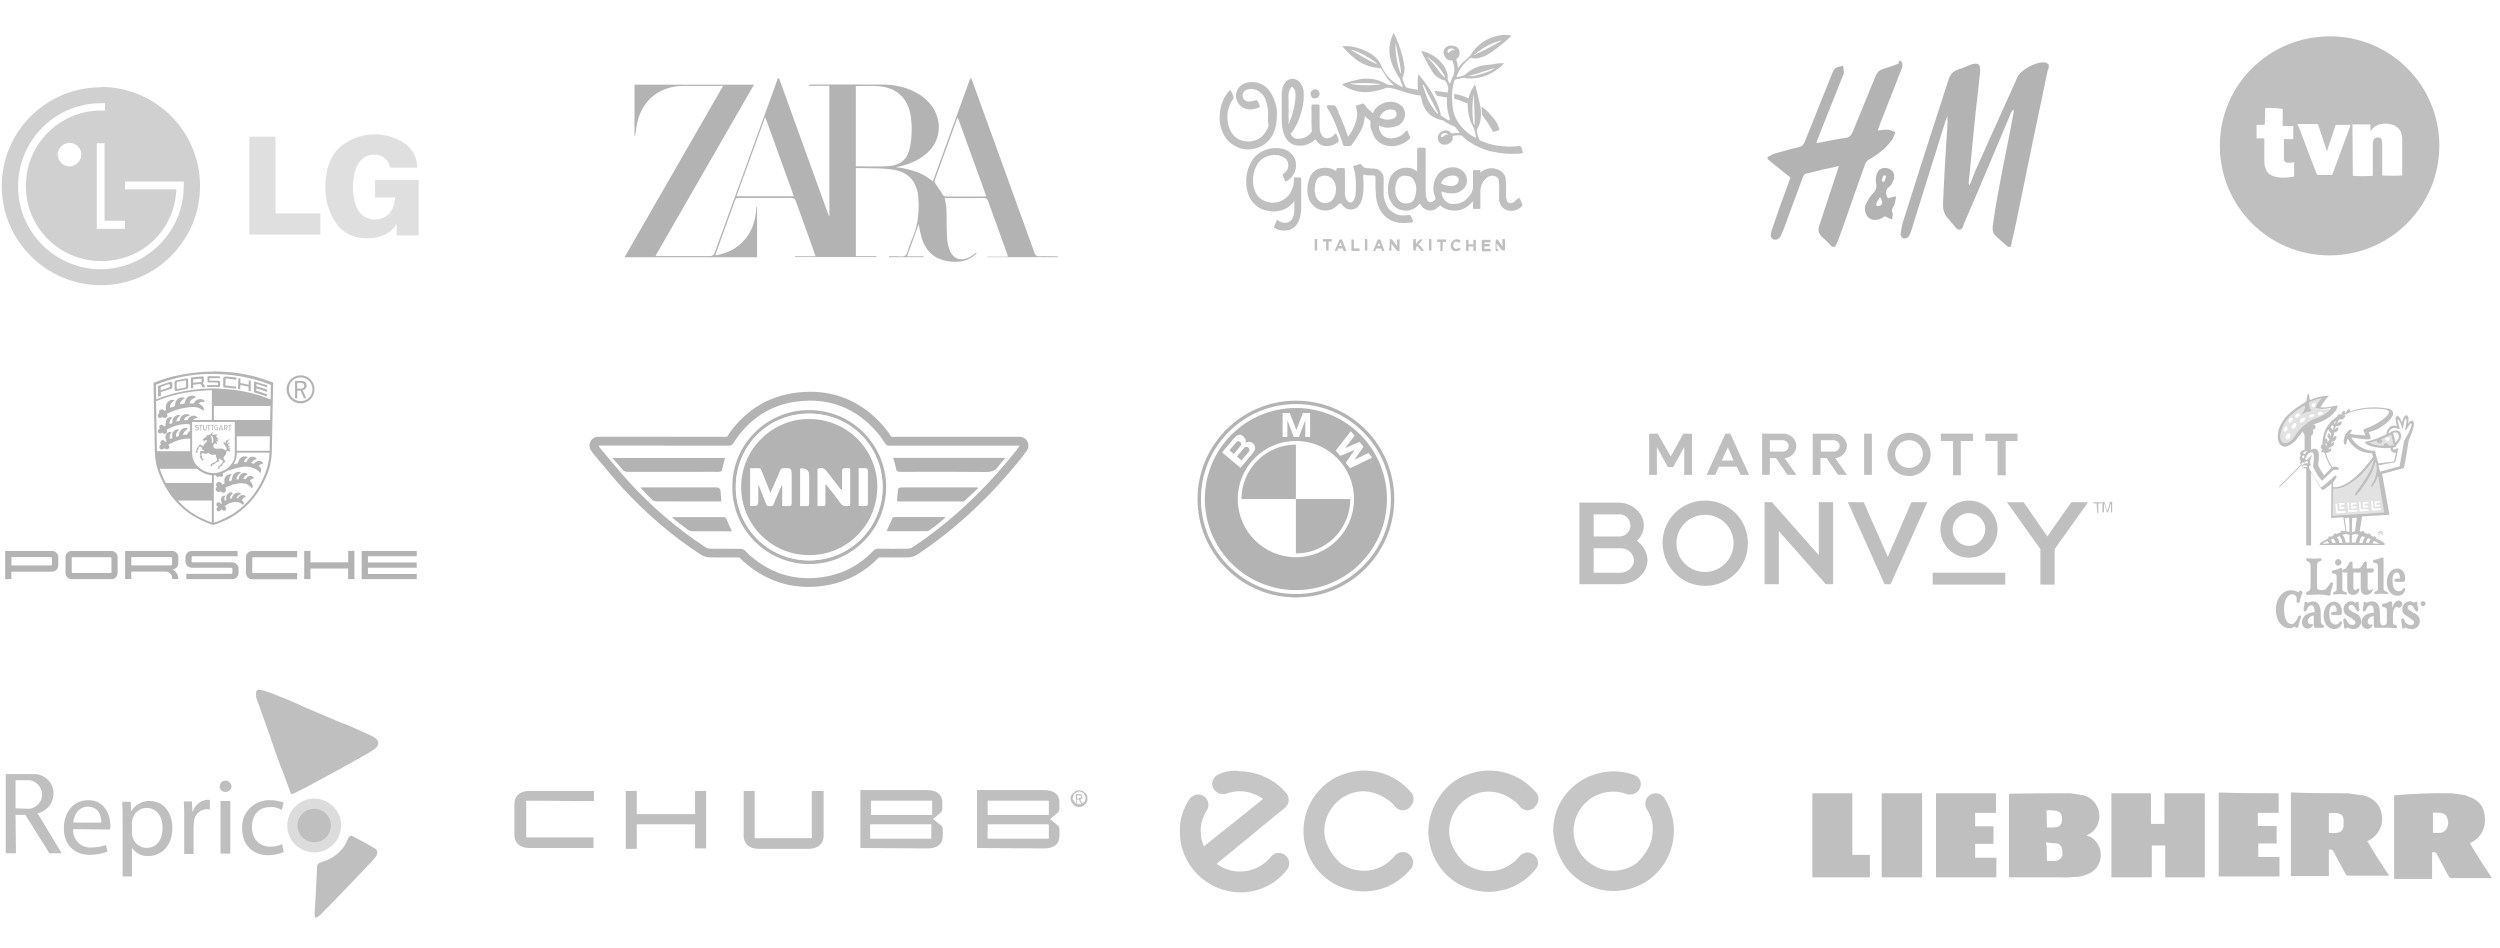 <svg xmlns="http://www.w3.org/2000/svg" id="Capa_1" data-name="Capa 1" viewBox="0 0 612.78 232.37"><rect width="612.78" height="232.37" style="fill: #fff; stroke-width: 0px;"></rect><g id="Grupo_3" data-name="Grupo 3" style="opacity: .25;"><g id="Grupo_1" data-name="Grupo 1"><path d="M257.08,205.56h-15v-3.5h15v3.5ZM242.08,196.26h15v3.5h-15v-3.5h0ZM255.88,207.96c2.5,0,3.8-1.1,3.8-3v-1.7c0-.5-.2-.9-.6-1.1l-1.7-1.4,1.7-1.4c.4-.3.6-.7.6-1.1v-1.6c0-1.9-1.3-3-3.8-3h-16.4v14.2l16.4.1h0ZM228.28,205.56h-15v-3.5h15v3.5ZM213.48,196.26h15v3.5h-15v-3.5ZM227.28,207.96c2.5,0,3.8-1.1,3.8-3v-1.7c0-.5-.2-.9-.6-1.1l-1.8-1.4,1.7-1.4c.4-.3.6-.7.6-1.1v-1.6c0-1.9-1.3-3-3.8-3h-16.3v14.2l16.4.1h0ZM198.98,193.86v11.6h-14v-11.6h-2.7v11c0,1.9,1.3,3.2,3.7,3.2h12.2c2.4,0,3.7-1.3,3.7-3.2v-11h-2.9ZM156.08,199.56v-5.7h-2.7v14.2h2.7v-6h14.3v5.9h2.7v-14.1h-2.7v5.7h-14.3ZM145.58,196.36v-2.5h-15.8c-2.4,0-3.7,1.3-3.7,3.2v7.6c0,1.9,1.3,3.2,3.7,3.2h15.7v-2.6h-16.5v-9l16.6.1h0Z" style="fill: #000; stroke-width: 0px;"></path></g><g id="Grupo_2" data-name="Grupo 2"><path id="Trazado_1" data-name="Trazado 1" d="M265.32,193.86c.5.3.9.6,1.1,1.1s.2,1.1,0,1.6c-.2.2-.2.5-.5.6-.2.2-.4.4-.6.5-.5.2-1.1.2-1.6,0-.3-.2-.5-.2-.6-.5-.2-.2-.4-.4-.5-.6s-.2-.5-.2-.8,0-.6.2-.8c.2-.3.2-.5.5-.6.2-.2.4-.4.6-.5s.5-.2.8-.2c.3.1.5.1.8.2h0ZM263.92,194.16c-.2.2-.3.2-.5.3-.2.2-.3.3-.3.5s-.2.5-.2.6c0,.2,0,.4.2.6s.2.3.3.5c.2.2.3.3.5.3s.5.2.6.2c.2,0,.4,0,.6-.2s.3-.2.5-.3.3-.3.3-.4c.2-.4.2-.9,0-1.3-.2-.2-.2-.3-.3-.5s-.3-.3-.5-.3c-.4-.2-.8-.2-1.2,0ZM263.72,196.86v-2.2h.8c.3,0,.5,0,.6.2.1.1.2.3.2.5v.2c0,.1-.1.2-.2.2h0l-.2.2h-.2l.6,1h-.3l-.6-1h-.5v1l-.2-.1h0ZM264.72,195.56h.2s.1,0,.1-.1h0v-.3c0-.1-.1-.2-.2-.2h-.8v.8h.3c.13-.13.27-.2.4-.2h0Z" style="fill: #000; stroke-width: 0px;"></path></g></g><g id="Grupo_5" data-name="Grupo 5" style="opacity: .25;"><path id="Trazado_2" data-name="Trazado 2" d="M72.11,194.44c-.6.3-.8.3-1-.4-.8-2.1-1.5-4.3-2.4-6.4-.9-2.5-1.8-4.9-2.6-7.4-1.1-3-2.1-6-3.3-9.2-.1-.5-.1-1,0-1.5,0-.3.6-.6.8-.5,1,.2,2,.5,3,.9,2.6,1,5.3,2.1,7.8,3.3,2.6,1.1,5.4,2.3,8,3.4,1.1.5,2.4.9,3.5,1.4,1.9.9,3.8,1.6,5.5,2.5,1.5.8,1.8,1.9.5,3-.8.8-18.3,10.3-19.8,10.9Z" style="fill: #000; stroke-width: 0px;"></path><path id="Trazado_3" data-name="Trazado 3" d="M77.11,223.84s.5-7.5.6-11.4c0-1,1-1,1.5-1.3,1.8-.5,3.4-1.6,4.6-3,.7-.8,1.2-1.8,1.6-2.8.3-.5.6-.6,1-.4,1.9,1,3.8,2,5.6,3.1.6.4.6,1.4,0,2.1-1.6,1.9-13.1,13.8-13.7,14.3-.3.3-1,.6-1.1.4-.1-.4-.1-.7-.1-1Z" style="fill: #000; stroke-width: 0px;"></path><path id="Trazado_4" data-name="Trazado 4" d="M9.21,199.34c2.4-.5,4-2.7,3.9-5.1s-2-4.3-4.4-4.5H1.41v19.4h2.5l-.1-9.4h2.4l5.9,9.4h3l-5.9-9.8ZM7.31,198.24l-3.5-.1v-6.9h3.5c1.7.3,2.9,1.7,3,3.4.1,1.7-1.2,3.3-3,3.6h0Z" style="fill: #000; stroke-width: 0px;"></path><g id="Grupo_4" data-name="Grupo 4"><path id="Trazado_5" data-name="Trazado 5" d="M17.95,203.23c-.2,2.3,1.5,4.3,3.8,4.5h.6c1.2,0,2.5-.2,3.6-.6l.4,1.6c-1.4.5-2.8.8-4.3.8-4,0-6.4-2.6-6.4-6.5s2.3-6.9,6-6.9c4.1,0,5.4,3.8,5.4,6.1,0,.4,0,.8-.1,1.1l-9-.1h0ZM24.85,201.63c0-1.5-.6-3.9-3.3-3.9-2.4,0-3.4,2.1-3.6,3.9h6.9Z" style="fill: #000; stroke-width: 0px;"></path><path id="Trazado_6" data-name="Trazado 6" d="M30.05,200.63c0-1.4,0-2.8-.1-4.1h2.1l.1,2.3h0c1-1.6,2.8-2.6,4.6-2.5,3.1,0,5.5,2.6,5.5,6.6,0,4.6-2.9,6.9-5.9,6.9-1.6.1-3.1-.7-4-2h0v7h-2.3v-14.2h0ZM32.35,204.03c0,.3,0,.7.1,1,.4,1.6,1.8,2.8,3.5,2.8,2.5,0,3.9-2,3.9-5,0-2.6-1.4-4.8-3.9-4.8-1.7,0-3.2,1.2-3.5,2.9-.1.3-.2.7-.1,1v2.1h0Z" style="fill: #000; stroke-width: 0px;"></path><path id="Trazado_7" data-name="Trazado 7" d="M45.15,200.43c0-1.3,0-2.7-.1-4h2l.1,2.5h.1c.5-1.6,1.9-2.8,3.6-2.9.2,0,.4,0,.6.1v2.3c-.3,0-.5-.1-.8-.1-1.7.1-3,1.4-3.1,3,0,.4-.1.8-.1,1.1v6.9h-2.3v-8.9h0Z" style="fill: #000; stroke-width: 0px;"></path><path id="Trazado_8" data-name="Trazado 8" d="M56.75,192.73c0,.8-.7,1.4-1.5,1.4h0c-.7,0-1.3-.5-1.4-1.2v-.1c0-.8.6-1.5,1.4-1.5h.1c.7,0,1.3.6,1.4,1.4ZM54.05,209.23v-12.9h2.4v12.9h-2.4Z" style="fill: #000; stroke-width: 0px;"></path><path id="Trazado_9" data-name="Trazado 9" d="M69.55,208.83c-1.2.5-2.5.8-3.8.8-3.9,0-6.4-2.6-6.4-6.6-.2-3.6,2.6-6.7,6.3-6.9h.6c1.1,0,2.2.2,3.3.6l-.5,1.8c-.9-.5-1.8-.8-2.8-.7-3,0-4.5,2.1-4.5,4.9,0,3,1.9,4.8,4.5,4.8,1,0,2-.2,2.9-.6,0,0,.4,1.9.4,1.9Z" style="fill: #000; stroke-width: 0px;"></path></g><circle id="Elipse_1" data-name="Elipse 1" cx="77.01" cy="202.34" r="6.6" style="fill: #000; isolation: isolate; opacity: .54; stroke-width: 0px;"></circle><circle id="Elipse_2" data-name="Elipse 2" cx="77.01" cy="202.34" r="4.1" style="fill: #000; stroke-width: 0px;"></circle></g><g id="Grupo_10" data-name="Grupo 10" style="opacity: .25;"><path id="Trazado_38" data-name="Trazado 38" d="M24.73,21.4C11.33,21.4.43,32.2.43,45.6s10.9,24.3,24.3,24.3,24.3-10.9,24.3-24.3h0c0-13.4-10.8-24.2-24.2-24.3l-.1.1ZM30.63,54.2v1.9h-6.9v-21h1.9v19h5v.1ZM24.73,66c-11.2,0-20.3-9.1-20.3-20.3s9-20.4,20.3-20.4h1v1.8h-1c-10.2,0-18.4,8.3-18.4,18.5s8.3,18.4,18.5,18.4,18-7.8,18.4-17.6h-12.6v-1.9h14.4v1.1c0,11.2-9.1,20.3-20.3,20.4h0ZM19.93,37.9c0,1.6-1.3,2.8-2.9,2.9h0c-1.6,0-2.8-1.3-2.9-2.9h0c0-1.6,1.3-2.8,2.9-2.9,1.6,0,2.9,1.3,2.9,2.9,0-.1,0,0,0,0Z" style="fill: #424242; fill-rule: evenodd; stroke-width: 0px;"></path><path id="Path_3035" data-name="Path 3035" d="M61.13,57.5h17.4v-5.2h-11v-18.8h-6.4v24ZM99.43,35.3c-5-3.5-11.8-3.1-16.4,1-2.1,2.1-3.3,5.5-3.3,9.4-.1,3.6,1.1,7.2,3.4,10,1.8,1.8,4.2,2.8,6.8,2.7,5.9,0,7.3-3.6,7.3-3.6v2.9h5.4v-13.6h-10.7v4.3h4.9s0,5.4-5,5.4c-1.2,0-2.4-.5-3.3-1.3-1.3-1.3-2-3.7-2-6.7,0-4.9,1.9-7.9,5.2-7.9,1.9-.1,3.6,1.3,3.9,3.2h6.7c-.3-3-1.2-4.4-2.9-5.8h0Z" style="fill: gray; fill-rule: evenodd; stroke-width: 0px;"></path></g><g id="Grupo_18" data-name="Grupo 18" style="opacity: .25;"><path id="Trazado_123" data-name="Trazado 123" d="M597.91,35.7c0,14.8-12,26.9-26.9,26.9s-26.9-12-26.9-26.9,12.1-26.8,27-26.8h0c14.8,0,26.8,12,26.8,26.8h0ZM576.71,43.1c1.6.1,3.3.1,4.9,0v-7.4c0-.4,0-.8.1-1.2.2-.6.8-.9,1.4-.8.5.1.7.4.7.7,0,.2.1.6.1.8v7.8c1.6.1,3.3.1,4.9,0v-8.3c0-.5,0-1-.1-1.5-.1-.9-.6-1.7-1.4-2.2-.3-.3-.7-.4-1.2-.5-.8-.2-1.6-.3-2.5-.1-1,.2-1.9.8-2.5,1.6,0,.07-.03.1-.1.1h0v-1.6h-4.4s.1,12.6.1,12.6ZM555.21,26.5c0,1.4,0,2.7-.1,4.1h-2v3.3h1.9v5.5c0,.7.1,1.4.4,2.1.2.7.7,1.2,1.4,1.5.6.3,1.2.4,1.9.5,1,.1,2,0,2.9-.1.2,0,.5-.1.7-.1v-3.5h-.2c-.4,0-.6.1-.9.1s-.6,0-.8-.1c-.3-.1-.5-.3-.6-.6v-5.1h2.3v-3.2h-2.6v-4.2c-1.4-.2-2.9-.3-4.3-.2h0ZM576.11,30.6h-3.3c-.27,0-.4.07-.4.2v.1c-.7,2-1.3,4-2,6,0,.07-.03.13-.1.2,0-.2-.1-.4-.1-.5-.7-2-1.3-4-2-6-.07-.13-.2-.2-.4-.2h-4.7c0,.1,0,.2.1.2.2.5.4.9.6,1.4,1.3,3.5,2.6,7,4,10.5.07.27.23.4.5.4h3c.27,0,.4-.07.4-.2,1.5-4,2.9-7.9,4.4-11.9-.1,0-.1-.1,0-.2h0Z" style="fill: #000; stroke-width: 0px;"></path></g><g id="Grupo_22" data-name="Grupo 22" style="opacity: .25;"><path id="Trazado_189" data-name="Trazado 189" d="M356.05,33.3v.8c0,.3-.2.5-.4.7-.5.6-1.4.8-2.1.6-.9-.3-1.4-1.3-1-2.3,0-.1.1-.1.1-.2.5-.7,1.4-1.1,2.2-.9.3.1.6.3.8.6.1.1.2.1.4.1.4-.1.9-.1,1.3-.1h.4c-.07-.07-.1-.13-.1-.2-.2-.3-.4-.6-.7-.9-.2-.4-.5-.6-.9-.7-.8-.3-1.5-.7-2.2-1.2-.2-.1-.4-.2-.6-.2-1.2-.2-2.2-.8-3.1-1.6-.8-.9-1.4-1.9-1.6-3.1-.1-.4-.2-.8-.4-1.3-.4,0-.6-.1-.9-.1-1.2-.2-2.3-.5-3.4-.9-1.2-.4-2.4-.8-3.6-.9h-.4c-1,.4-2.1.7-3.2.9-2.5.5-5.2,0-7.3-1.4-.1,0-.1-.1-.2-.1-.1-.1-.1-.2,0-.3h0c.07-.07.13-.1.2-.1,1.3-.5,2.6-.8,4-1.1,1.9-.3,3.8-.1,5.5.7.4.2.8.4,1.2.6.1.1.2.1.5.1.4,0,.7.1,1.1.1l-.1-.1c-1-.9-1.9-2-2.6-3.3-.1-.1-.1-.2-.2-.4-.1-.2-.3-.4-.6-.4-.8-.1-1.6-.2-2.3-.4-1.4-.4-2.7-1-3.8-2-1.2-.9-2.1-1.9-3-2.9,0-.07-.03-.1-.1-.1h.2c2.6-.1,5.1.7,7.2,2.1,1,.7,1.8,1.6,2.2,2.7.4.9.9,1.7,1.5,2.5.9,1.1,2.1,2,3.4,2.6.1,0,.1.1.2.1s.2-.1.2-.2c-.4-.6-.5-1.3-.8-1.9-.7-1.1-1.3-2.2-1.8-3.4s-.7-2.4-.7-3.6c0-1.3.3-2.5.8-3.6.1-.2.1-.4.2-.6,0,.07.03.1.1.1h0c.8,1.7,1.5,3.5,2,5.3.3,1,.4,1.9.6,2.9.1,1-.1,1.9-.5,2.8v.2c.2.7.5,1.4.8,2,.1.1.1.2.4.2.8.2,1.6.4,2.5.5h.1c-.1-1.3-.1-2.5.1-3.8.07,0,.1.03.1.1,1.7,2,3.2,4.1,4.3,6.5.5,1.1.9,2.2,1.1,3.4,0,.1.1.2.1.2l1.8,1.1h.1c.1,0,.2-.1.2-.2v-.2c-.5-1.5-.8-3.2-.7-4.8v-.4c-.4-.1-.7-.1-1.1-.2-.5-.1-.9-.1-1.3-.2-.07,0-.1-.03-.1-.1-.2-.4-.4-.7-.6-1.1,1.2.1,2.2.2,3.3.4,0-.2,0-.4.1-.6.1-.4,0-.7-.1-1.1-.1-.4-.3-.8-.6-1.2,0-.1-.1-.1-.2-.1-.7-.1-1.3-.5-1.9-.9-.6-.5-1-1.1-1.4-1.8-.6-.9-1.1-1.8-1.5-2.7-.3-.5-.6-1.1-.8-1.6,0-.1-.1-.2-.1-.2h.2c2.1.5,3.9,1.7,5.2,3.4.5.7.8,1.5,1.1,2.3v1.1c0,.1,0,.3.1.4.1.1.1.4.2.5,0,.1.1.1.1.2.07.07.13.07.2,0,0-.1.1-.1.1-.2.2-.7.5-1.4.8-2,.1-.1.1-.3.1-.5.1-.9,0-1.8-.4-2.6v-.3h-.2c-.7.1-1.3-.2-1.6-.8-.3-.4-.5-1-.4-1.5.2-.9,1.2-1.5,2.2-1.3.5.1.8.2,1,.3.6.4.8,1.2.7,1.9-.1.4-.4.8-.7,1-.07.07-.1.13-.1.2.2.6.3,1.2.4,1.9v.1c.1,0,.1-.1.2-.1.6-.9,1.4-1.6,2.2-2.2.3-.3.7-.7.9-1.1,1.5-2.4,4-4,6.8-4.5,1-.2,2-.2,2.9,0h.1v.1c-1.5,1.5-3.2,2.8-4.9,4-.8.6-1.6,1-2.6,1.3-.7.3-1.5.3-2.3.1h-.2c-1.6,1.2-2.8,2.7-3.4,4.5v.2c.4-.1.7-.1,1.1-.2.4-.1.9-.3,1.2-.6,1.2-1.1,2.8-1.9,4.5-2.1.9-.1,2-.2,2.9-.4.5-.1,1.1-.1,1.6-.1h.2c.1.1,0,.2-.1.2-.3.4-.7.8-1.2,1.1-1.5,1.2-3.3,2-5.2,2.3-1.1.2-2.2.2-3.3,0h-.4c-.4.2-.9.3-1.3.3s-.5.2-.6.5c-.5,1.5-.6,3.1-.5,4.7,0,.8.1,1.6.2,2.3.4,2,1.5,3.8,3.1,5.2.6.6,1.3,1.1,2.1,1.5.1.1.2.1.4.1.1-.1,0-.2,0-.4-.1-.5-.2-1.1-.4-1.5,0-.1-.1-.2-.1-.4-1-1.7-1.5-3.7-1.5-5.6v-.4c-1.1-.5-2.2-.9-3.3-1.2v-1.2c1.2.2,2.4.6,3.5,1.1,0-.1.1-.2.1-.4.3-1,.7-1.9,1.3-2.7,0-.1.1-.1.2-.2,0,.1.1.2.1.2.4,1.5.8,3.1,1.1,4.6.3,1.1.3,2.3.2,3.4-.1,1-.4,1.9-.9,2.7,0,.1-.1.1-.1.2.1.8.3,1.5.6,2.2.1.2.2.4.4.4,1.3.6,2.7,1,4.1,1.2s2.7.3,4.1.2c.3,0,.6,0,.9-.1h.1c.5,0,.6,0,.8.5.1.2.2.5.2.7,0,.07.03.13.1.2,0,.2,0,.4-.2.4-.4,0-.7.1-1.1.1-2.2.1-4.3-.1-6.5-.6-1.8-.4-3.5-1.2-5.1-2.2-.7-.4-1.4-1-2-1.6-.07-.07-.13-.1-.2-.1-.6-.1-1.3,0-2.1.1h0ZM348.75,20.7h0v.2c.1.5.3,1,.5,1.5.4,1.5,1.1,2.9,2,4.1.3.4.6.8.9,1.2.07.07.2.1.4.1,0-.1,0-.2-.1-.2-.5-.8-.8-1.6-1.3-2.5-.8-1.4-1.5-2.8-2.2-4.3-.13,0-.2-.03-.2-.1h0ZM331.15,12.2c.07,0,.1.03.1.1h0c1.1.7,2.2,1.3,3.4,2,.8.5,1.8.9,2.7,1.4.1,0,.1.1.2.1-.3-.9-5.2-3.6-6.4-3.6h0ZM343.45,18.1h0c-.2-2.6-.9-4.9-1.3-7.4v-.2h0c-.4,1.5.5,6.7,1.3,7.6h0ZM361.45,30.7v-1.8c0-.9-.1-2-.1-2.9,0-.8-.1-1.8-.1-2.6v-.1l-.1.1c0,.2-.1.6-.1.8-.2,1.7-.2,3.4,0,5.1,0,.4.1.8.2,1.2.1-.1.1.1.2.2h0ZM368.05,10h-.4c-1.8.5-3.5,1.3-5.1,2.5-.4.2-.7.6-1.1.8-.1,0-.1.1-.1.2.07,0,.13-.03.2-.1,2.1-1,4.4-2.2,6.5-3.4h0ZM330.95,20.5c.9.5,6.6.5,7.5.1-2.5-.3-5-.3-7.5-.1ZM354.15,19h0v-.2c-.1-.3-.2-.7-.5-.9-.9-1.6-2.2-2.9-3.8-3.9h-.1l.1.1c.6.5,1.1,1,1.5,1.6.8.9,1.5,2,2.3,2.9.4.3.4.4.5.4ZM366.35,16.7c-.1,0-.2.1-.4.1-.8.2-1.6.6-2.6.8-.9.4-2,.6-2.9.9-.1,0-.3,0-.4.1.9.4,5.8-1.2,6.3-1.9h0ZM354.95,32.9c-.5-.4-1.2-.4-1.6.1-.1.1-.2.3-.2.4.1.1.2.2.4.2.1-.1.4-.2.5-.4.2-.1.4-.2.6-.2,0,0,.2,0,.3-.1h0ZM356.55,12.3c-.2-.3-.6-.5-.9-.4-.5,0-.7.2-.9.7l.4.4c.2-.5.8-.8,1.4-.7h0Z" style="fill: #000; stroke-width: 0px;"></path><path id="Trazado_190" data-name="Trazado 190" d="M362.75,42.4c.2-.2.4-.4.7-.5,1.2-.8,2.7-.9,4-.2.9.4,1.5,1.2,1.6,2.1.1.5.1.9.1,1.4v2.8c0,.3,0,.6.1.8,0,.1.1.2.1.4.1.4.5.6.8.6.4,0,.7-.1,1.1-.4.2-.3.5-.5.8-.7l.1-.1c.1-.1.2-.1.4.1.2.5.4.9.6,1.4v.3c-.9,1.1-2.3,1.5-3.6,1.2-.9-.3-1.6-.9-1.9-1.8-.2-.5-.3-1.1-.2-1.6v-2.9c0-.4,0-.7-.1-1.1-.1-.6-.6-1-1.2-1.1-.7-.1-1.4.1-1.9.6-.7.6-1.1,1.4-1.3,2.3,0,.2-.1.6-.1.8v4.2c0,.2-.1.2-.2.2h-1.4c-.2,0-.2-.1-.2-.2v-1.6c-.1,0-.1.1-.2.1-.5.6-1,1-1.6,1.4-1,.6-2.1.8-3.3.7-1.1-.1-2.1-.5-2.9-1.2h-.1c-.3.2-.6.4-.8.7-.4.3-1,.5-1.5.5-.9,0-1.7-.4-2.2-1.1-.1-.2-.3-.4-.4-.6l-.2.2c-.6.7-1.4,1.2-2.2,1.4-1.9.5-4-.4-4.8-2.2-.4-.7-.6-1.5-.6-2.2-.1-.9,0-1.8.2-2.7.5-2.3,2.9-3.7,5.2-3.2.6.1,1.1.4,1.5.7.1,0,.1.1.2.1h0v-5.3c0-.33.17-.5.5-.5h1.2c.13,0,.27.07.4.2v10.6c0,.6,0,1.1.2,1.6,0,.1.1.2.2.5.2.4.7.5,1.1.4s.7-.4.9-.7c.1-.1,0-.1,0-.2-.1-.4-.2-.8-.4-1.2-.3-1.6,0-3.2.9-4.5.9-1.2,2.3-1.9,3.8-1.9.7,0,1.4.2,2,.6,1.4.9,1.9,2.9.9,4.3-.2.3-.5.6-.8.8-.7.5-1.4.7-2.2.7s-1.7-.1-2.5-.4c-.07,0-.13-.03-.2-.1v.5c.1.8.5,1.5,1.1,2,.5.4,1,.6,1.6.6,1.6.1,3.2-.6,4.1-2,.4-.4.7-1,.8-1.5,0-.1.1-.2.1-.4v-4.2c0-.2.1-.2.2-.2h1.4c.2,0,.2.1.2.2v.4c-.1-.2-.1-.1-.1.1h0ZM347.15,46.4c0-.7-.1-1.4-.5-2-.3-.8-1.1-1.3-2-1.3-.9-.2-1.8.3-2.2,1.2-.1.2-.2.4-.2.6-.3.7-.3,1.4-.2,2.1,0,.5.1,1,.4,1.5.5,1.1,1.7,1.6,2.8,1.3.7-.1,1.3-.6,1.5-1.3.2-.6.4-1.3.4-2.1h0ZM353.25,45h0c.8.4,1.7.6,2.6.6.4,0,.7-.1,1.1-.4.4-.2.6-.7.6-1.2s-.4-.7-.8-.9h-.1c-.4-.1-.8-.1-1.2,0-1.1.2-2,.9-2.2,1.9h0Z" style="fill: #000; stroke-width: 0px;"></path><path id="Trazado_191" data-name="Trazado 191" d="M328.25,49.9l-.7.7c-1.8,1.5-4.4,1.3-5.9-.5-.2-.3-.4-.5-.6-.8-.4-.8-.6-1.8-.6-2.7,0-1.1.2-2.1.6-3.1.5-1.3,1.6-2.1,2.9-2.3,1.2-.2,2.5,0,3.5.7.07,0,.1.03.1.1h0v-.4c0-.2,0-.4.4-.4h1.3c.2,0,.4,0,.4.4v5.3c0,.6,0,1.1.2,1.6.1.2.1.5.4.7.2.4.8.6,1.2.3l.3-.3c.2-.4.4-.8.5-1.3.1-.9.1-1.9.1-2.8,0-1.4-.2-2.8-.6-4.1-.1-.2,0-.4.2-.4.5-.1.8-.2,1.3-.4.2-.1.2,0,.4.1.3.5.7.9,1.3.9.4,0,.8.1,1.2.1s.7,0,1.1.1c1,.2,1.8,1.1,1.9,2.1v4.1c0,.8.2,1.5.5,2.2.3,1,1,1.8,1.9,2.3.7.5,1.5.7,2.3.7.6,0,1.1,0,1.6-.1h.1c.1,0,.2,0,.2.1.2.4.4.9.6,1.3.1.1,0,.2-.2.4-.4,0-.6.1-.9.1-1,.1-2,.1-2.9-.1-1.9-.4-3.5-1.7-4.3-3.5-.5-1-.7-2-.8-3.1,0-.6,0-1.1-.1-1.6v-2.9c0-.2-.2-.4-.5-.4h-.2c-.8,0-1.5,0-2.2-.2h-.1v.6c.1,1.3.1,2.5,0,3.8-.1.8-.2,1.5-.5,2.2-.2.5-.5.9-.8,1.3-1,.9-2.6.9-3.5-.1-.3-.2-.5-.5-.6-.8-.33.2-.5.23-.5.1h0ZM322.25,46.4c0,.7.1,1.4.4,2,.5,1.1,1.7,1.6,2.8,1.3.7-.2,1.3-.7,1.6-1.4.2-.5.4-1,.4-1.5.1-.9-.1-1.8-.6-2.6-.6-.9-1.7-1.3-2.7-1.1-.8.2-1.4.7-1.6,1.4-.2.7-.3,1.3-.3,1.9h0Z" style="fill: #000; stroke-width: 0px;"></path><path id="Trazado_192" data-name="Trazado 192" d="M317.45,49.1c-.4.4-.6.7-.8.9-1.3,1.4-3.3,2-5.2,1.8-.9-.1-1.9-.4-2.7-.8-1.3-.8-2.3-2-2.8-3.4-.3-1-.5-2-.5-3.1,0-1.6.4-3.3,1.2-4.7.8-1.6,2.3-2.7,4-3.2,1.4-.4,2.8-.4,4.2,0,1.2.4,2.1,1.3,2.6,2.5.7,2-.2,4.3-2.1,5.3-.2.1-.4.1-.4-.1-.1-.5-.4-.8-.5-1.3-.1-.2,0-.2.1-.4.2-.1.3-.2.5-.4.7-.6.9-1.6.6-2.5-.2-.5-.6-.9-1.1-1.2-.5-.2-.9-.4-1.4-.5-1.1-.1-2.2.1-3.2.6-.9.5-1.6,1.2-2,2.1-.6,1.2-.9,2.5-.8,3.9,0,.7.1,1.4.4,2,.4,1.4,1.5,2.4,2.8,2.8,2.2.8,4.7-.1,5.9-2.1.5-.9.9-1.9.9-2.9v-.7c0-.2.1-.2.2-.2h1.4c.1,0,.2.1.2.2v7.1c0,1-.1,1.9-.4,2.8-.2.7-.6,1.4-1.2,2-.6.5-1.4.9-2.2.9-.9.1-1.9-.1-2.7-.6-.2-.1-.2-.2-.1-.5.1-.4.4-.8.5-1.2.1-.2.2-.4.5-.1.6.4,1.3.6,2,.5.5-.1,1-.4,1.3-.8.2-.4.4-.8.5-1.3s.1-1,.1-1.5v-1.9c.07.07.13.07.2,0h0Z" style="fill: #000; stroke-width: 0px;"></path><path id="Trazado_193" data-name="Trazado 193" d="M335.95,29.7c-.5-.4-.9-.8-1.4-1.2,0,.2-.1.6-.1.8-.2,1.3-.7,2.5-1.4,3.6-.5.9-1.1,1.8-1.8,2.7-.1.1-.2.2-.4.2h-1.2c-.27,0-.4-.07-.4-.2-.6-1.9-1.3-3.6-2-5.4-.5-1.3-1.2-2.6-2-3.9v-.1c-.1-.2,0-.4.2-.4h1.5c.1,0,.2,0,.4.2.4.6.7,1.3.9,2,.8,1.7,1.5,3.5,2.1,5.3,0,.07.03.13.1.2l.1-.1c.8-1.1,1.4-2.3,1.8-3.6.4-1.2.4-2.5,0-3.6-.1-.2,0-.4.2-.4.5-.1.8-.2,1.3-.4.2-.1.2,0,.5.1.6.8,1.2,1.5,2,2.1.1,0,.1.1.2.1,0-.1.1-.2.1-.2.4-1,1.2-1.7,2.2-2.1,1.2-.6,2.7-.6,3.9,0,1.5.7,2.1,2.5,1.3,4-.3.6-.8,1.1-1.4,1.4-.8.3-1.7.5-2.6.5-.6,0-1.3-.2-1.9-.5h-.2c0,.5.1,1.1.4,1.5.4,1,1.5,1.7,2.6,1.6,1.3,0,2.5-.5,3.3-1.4l.4-.4c.1-.1.4-.1.4.1.1.1.1.2.2.5.1.4.2.6.4.9,0,.1,0,.3-.1.4-1,1-2.3,1.6-3.8,1.8-.8.1-1.5,0-2.2-.2-1.6-.4-2.8-1.7-3.2-3.3-.4-.6-.6-1.6-.4-2.6h0ZM338.15,28.8h0c.2.1.4.2.5.2.8.4,1.6.4,2.5.2.3-.1.6-.2.8-.4.5-.5.5-1.2,0-1.7-.07-.07-.13-.1-.2-.1-.1-.1-.2-.1-.4-.1-1.3-.3-2.7.5-3.2,1.9h0Z" style="fill: #000; stroke-width: 0px;"></path><path id="Trazado_194" data-name="Trazado 194" d="M310.85,28.1c0-1.2-.2-2.4-.6-3.5-.2-.7-.6-1.3-1.2-1.8-.8-.8-1.9-1.2-3.1-.9-.2,0-.4.1-.6.2-.7.4-1,1.3-.6,2,0,.1.1.2.2.3.3.3.7.5,1.1.5s.9-.1,1.3-.2c.1,0,.2-.1.4-.1.2-.1.4-.1.5.1.1.4.4.8.5,1.2.1.2.1.4-.1.4-.8.4-1.8.6-2.7.5-1.8-.2-3.1-1.8-3-3.6.2-1.6,1.4-2.8,3-3,2.2-.4,4.4.6,5.5,2.5.6.9,1,2,1.3,3.1s.3,2.3.2,3.4c-.1,1.6-.5,3.1-1.4,4.5-1,1.5-2.6,2.5-4.3,2.8-1.5.3-3,.1-4.3-.6-1.6-.8-2.8-2.1-3.4-3.8-.5-1.2-.7-2.5-.6-3.8.1-2,.7-3.9,1.9-5.5.1-.2.4-.4.5-.6.1-.1.4-.1.4.1.2.5.4.9.6,1.4v.4c-.7,1-1.2,2.1-1.4,3.3-.3,1.7,0,3.4.8,4.9.6,1.1,1.7,2,2.9,2.2,1.6.4,3.2.1,4.5-.9.8-.7,1.4-1.7,1.8-2.7-.2-1.1-.2-1.9-.1-2.8h0Z" style="fill: #000; stroke-width: 0px;"></path><path id="Trazado_195" data-name="Trazado 195" d="M316.35,32.8c.3.8,1.1,1.3,1.9,1.2,1.3,0,2.6-.6,3.3-1.8,0-.1.1-.1,0-.2-.2-2,0-4-.1-6,0-.2,0-.4.4-.4h1.2c.2,0,.4,0,.4.4v4.3c0,.6,0,1.3.1,1.9.1.3.2.6.4.9.4.7,1.2,1,1.9.7.5-.2.9-.4,1.2-.8l.2-.2c.1-.1.2-.1.3,0h0c0,.1.1.1.1.2.1.5.4.8.5,1.3,0,.1,0,.3-.1.4-.7.7-1.7,1.1-2.7,1.1-1.2.1-2.2-.5-2.8-1.5l-.1-.1h0c-.1,0-.1.1-.2.1-1,.9-2.3,1.4-3.6,1.4-1.7.1-3.2-.9-3.8-2.5-.3-.7-.5-1.5-.6-2.3,0-.6-.1-1.2-.1-1.8v-5.2c0-.8,0-1.6.2-2.3.1-.5.4-1,.7-1.4.6-.8,1.7-1.1,2.6-.7.6.2,1,.6,1.3,1.2.4.6.6,1.3.6,2,.1,1.5-.1,3-.5,4.5-.5,1.9-1.3,3.8-2.5,5.4-.2-.1-.2.1-.2.2h0ZM315.75,30.4h0l.2-.2c.5-1.2.9-2.4,1.2-3.6.2-1.1.4-2.2.4-3.3,0-.4-.1-.9-.2-1.3-.1-.2-.2-.3-.4-.5,0-.1-.2-.2-.3-.2s-.1.1-.2.2c-.1,0-.1.1-.2.2s-.1.4-.2.5c-.2.6-.3,1.2-.2,1.9v6.1c-.1,0-.1.1-.1.2h0Z" style="fill: #000; stroke-width: 0px;"></path><path id="Trazado_196" data-name="Trazado 196" d="M363.25,26.2c.07.07.13.1.2.1,1.2.9,2.2,2.1,3.1,3.3.4.6.7,1.2.9,1.9,0,.07.03.13.1.2,0,.1,0,.2-.1.2-.4.1-.8.2-1.2.4-.1,0-.3,0-.4-.1,0-.1-.1-.1-.1-.2-.6-1.2-1.3-2.3-2.1-3.3-.2-.2-.4-.5-.4-.8,0-.5-.1-.9-.1-1.4.07-.13.1-.23.1-.3Z" style="fill: #000; stroke-width: 0px;"></path><path id="Trazado_197" data-name="Trazado 197" d="M367.25,61.5h-.6c-.1-.9-.1-1.9,0-2.8h.4c.07,0,.1.03.1.1h0c.4.5.6.8.9,1.3l.2.2c.1-.2,0-.4,0-.6v-1.1h.6c.1.9.1,1.9,0,2.8h-.5c-.1,0-.1-.1-.2-.1-.4-.5-.7-.8-1.1-1.3l-.2-.2c-.1.2,0,.4,0,.6v.6c.4,0,.4.2.4.5h0Z" style="fill: #000; stroke-width: 0px;"></path><path id="Trazado_198" data-name="Trazado 198" d="M340.65,58.6c.4,0,.67.13.8.4.2.4.6.7.8,1.1,0,.1.1.1.2.2v-1.6h.6v2.8h-.5c-.1,0-.1-.1-.2-.1l-1.1-1.4c0-.1-.1-.1-.2-.2v1.6h-.6c.2-1,.2-1.9.2-2.8Z" style="fill: #000; stroke-width: 0px;"></path><path id="Trazado_199" data-name="Trazado 199" d="M359.35,61.5v-2.7h.6v1.1h1.2v-1.1h.6v2.7h-.6v-1.1h-1.2v1.1h-.6Z" style="fill: #000; stroke-width: 0px;"></path><path id="Trazado_200" data-name="Trazado 200" d="M363.85,59.8h1.3v.6h-1.3v.6h1.5v.6h-2.1c-.1-.9-.1-1.9,0-2.8h2.1v.6h-1.4c-.1-.1-.1.2-.1.4Z" style="fill: #000; stroke-width: 0px;"></path><path id="Trazado_201" data-name="Trazado 201" d="M349.05,61.5c-.2,0-.5.1-.7,0-.1-.1-.2-.4-.4-.5-.1-.2-.4-.5-.5-.7-.2.1-.4.3-.4.6v.5h-.6c-.1-.9-.1-1.9,0-2.8h.6v1.2l.1-.1c.2-.4.6-.6.8-.9.07-.07.13-.1.2-.1h.6c-.3.4-.7.8-1.1,1.2.7.5,1,1,1.4,1.6h0Z" style="fill: #000; stroke-width: 0px;"></path><path id="Trazado_202" data-name="Trazado 202" d="M321.25,23c0-.6.5-1.1,1.1-1.1s1.1.5,1.1,1.1-.5,1.1-1.1,1.1c-.6.1-1.1-.4-1.1-1.1Z" style="fill: #000; stroke-width: 0px;"></path><path id="Trazado_203" data-name="Trazado 203" d="M330.05,61.5h-.7c-.1-.2-.2-.4-.2-.6h-1.2c-.1.2-.1.4-.2.6h-.6c.4-.9.8-1.9,1.2-2.8h.6c.3.9.7,1.8,1.1,2.8h0ZM328.55,59.5h0c-.1.3-.3.5-.4.8h.7c0-.3-.1-.6-.3-.8h0Z" style="fill: #000; stroke-width: 0px;"></path><path id="Trazado_204" data-name="Trazado 204" d="M339.35,61.5h-.6c-.1-.2-.1-.4-.2-.6h-1.2c-.1.2-.2.4-.2.6h-.6c.4-.9.8-1.9,1.2-2.8h.6c.3.9.6,1.8,1,2.8ZM337.95,59.5c-.1.2-.2.6-.4.8h.7c0-.3-.1-.6-.3-.8h0Z" style="fill: #000; stroke-width: 0px;"></path><path id="Trazado_205" data-name="Trazado 205" d="M358.05,59c-.1.1-.3.3-.4.5-.6-.4-1.1-.4-1.3,0s-.2.8,0,1.2c.4.4.7.4,1.3,0l.4.4c-.5.5-1.4.6-2,.2-.6-.6-.6-1.5-.1-2.1.6-.7,1.5-.7,2.1-.2h0Z" style="fill: #000; stroke-width: 0px;"></path><path id="Trazado_206" data-name="Trazado 206" d="M353.55,61.5h-.5v-2.2h-.8v-.6h2.2v.6h-.8l-.1,2.2h0Z" style="fill: #000; stroke-width: 0px;"></path><path id="Trazado_207" data-name="Trazado 207" d="M326.45,58.6v.6h-.8v2.2h-.6v-2.2h-.8v-.6h2.2,0Z" style="fill: #000; stroke-width: 0px;"></path><path id="Trazado_208" data-name="Trazado 208" d="M331.85,60.9h1.4v.6h-2v-2.8h.6v2.2h0Z" style="fill: #000; stroke-width: 0px;"></path><path id="Trazado_209" data-name="Trazado 209" d="M322.25,58.6h.6v2.8h-.6v-2.8Z" style="fill: #000; stroke-width: 0px;"></path><path id="Trazado_210" data-name="Trazado 210" d="M334.55,58.6h.6v2.8h-.6v-2.8Z" style="fill: #000; stroke-width: 0px;"></path><path id="Trazado_211" data-name="Trazado 211" d="M350.85,58.6v2.8h-.6v-2.8h.6Z" style="fill: #000; stroke-width: 0px;"></path></g><g style="opacity: .3;"><path d="M492.15,60.5c-1.1-1-2.3-2-3.3-3-.4-.5-.5-1.3-.4-2.1.4-3,.9-6.1,1.5-9.1,1.1-6.2,2.5-12.5,3.6-18.7,0-.2.1-.5-.1-.8-.2.3-.3.6-.5.8-3.8,9-7.6,18.1-11.5,27.1-.1.3-.2.6-.3.9-.5.9-1.1.9-1.8.2-.7-.8-1.3-1.7-2-2.4-.9-1-1.1-2.2-1.1-3.5.2-5,.5-9.9.8-14.9.1-2.2.4-4.3.3-6.6-.2.4-.3.8-.5,1.3-2.8,8.9-5.5,17.7-8.3,26.6-.2.6-.4,1.2-.8,1.8-.3.3-.9.4-1.3.3-.3-.1-.6-.7-.6-1,.1-.9.3-1.9.5-2.7,3.7-11.8,7.5-23.6,11.3-35.3.4-1.2,1.1-2,2.4-2.4,1-.3,2.1-.8,3.1-1.2,1.8-.5,2.3-.1,2.2,1.7-.4,4.3-1,8.7-1.4,13-.5,4.8-.9,9.5-1.4,14.3,0,.2,0,.5.2.7.5-1.2,1-2.6,1.5-3.8,3.4-7.5,6.8-15.2,10.2-22.7.8-1.9,4.6-3.9,6.7-3.7.4,0,.7.3,1,.5v1c-.1.1-.2.2-.2.3-2.4,11.4-4.8,22.8-7.1,34.2-.6,3.1-1.3,6.2-2,9.2h-.7Z" style="fill: #000; stroke-width: 0px;"></path><path d="M465.85,14.9c.8.7.4,1.7.1,2.4-1.7,4.3-3.4,8.7-5.1,13-.2.5-.3,1-.6,1.7.9-.1,1.8-.3,2.6-.2.5,0,1.1.4,1.7.6-.2.6-.4,1.2-.7,1.8-.7.8-1.4,1.8-2.3,2.5-.9.8-1.9,1.5-2.9,2.1-.8.4-1.2.7-1.5,1.5-2.3,6.3-4.4,12.6-6.7,18.9-.2.5-.5.9-.7,1.3h-.7c-.7-.7-1.3-1.5-2.2-2.2-1-.8-1.4-1.8-.9-3.1,1.4-4.3,2.9-8.7,4.3-13,.1-.4.3-.9.5-1.5-2.9.6-5.5,1.2-8.2,1.9-.3.1-.6.6-.7,1-1.1,3-2.2,5.9-3.3,8.9-.6,1.7-1.2,3.4-1.9,5-.3.7-.9,1.5-1.9,1.2-1-.4-.7-1.3-.5-2.2.4-1.2.8-2.4,1.2-3.5,1.1-3.3,2.4-6.5,3.4-9.5-2-1.5-3.8-3.1-5.6-4.5v-.5c.6-.3,1.2-.7,1.9-.9,1.9-.5,3.7-1.1,5.7-1.5.8-.2,1.2-.6,1.5-1.3,2.2-5.4,4.3-10.8,6.5-16.2.2-.6.5-1.3.9-1.8.5-.4,1.2-.5,2-.7.1.6.2,1.2.2,1.9,0,.2-.2.4-.3.7-2,5.1-4,10-6,15.1-.2.4-.3.8-.4,1.3,2.5-.5,4.9-1,7.1-1.3.9-.1,1.3-.5,1.7-1.3,1.9-4.6,3.8-9.3,5.7-13.9.4-.9,1-1.5,2.1-1.8,1.2-.3,2.4-.8,3.5-1.2,0-.7.3-.7.5-.7h0Z" style="fill: #000; stroke-width: 0px;"></path><path d="M462.75,48.6h0c.7-.2,1.3-.3,2-.5-.1.7-.2,1.4-.4,2.1-.2.6-.9,1-.5,1.9.2.4,0,1.1-.1,1.7-.5-.2-1-.4-1.8-.8,0,0-.2.1-.4.3-1.3.8-2.6.8-3.5.1-.8-.7-1.3-2.2-.7-3.4.5-1,1.1-2,2-2.9.6-.7.7-1.2.5-2.2-.2-.9,0-2,.4-2.8.6-1.1,2.2-1.2,3.2-.5.9.6,1.1,1.8.5,2.9-.2.5-.5,1-.9,1.3-1,.7-.9,1.7-.3,2.8ZM460.85,48.3c-.4.6-.7,1-.9,1.4-.1.2,0,.5,0,.8.3,0,.6,0,.9-.1,1-.6.3-1.2,0-2.1ZM461.25,44.4c.2.1.4.1.6.2.2-.5.3-1,.5-1.5-.2,0-.6-.2-.6-.1-.3.2-.4.8-.5,1.4Z" style="fill: #000; stroke-width: 0px;"></path></g><g id="Ecco_shoes_Converted_" data-name="Ecco shoes Converted " style="opacity: .25;"><path id="Path_3072" data-name="Path 3072" d="M329.4,189.74c5.9-2.1,12.5-.3,16.5,4.5.4.4.6,1,.6,1.6,0,.8-.4,1.6-1,2v.2c-.5.3-1,.5-1.6.6-.8,0-1.6-.4-2-1-.5-.7-1.2-1.3-1.9-1.7-1.7-1.2-3.6-1.9-5.7-2-1.1,0-2.3.2-3.3.6-3.8,1.4-6.3,5-6.4,9,0,1.4.3,2.7.9,3.9.7,1.6,1.8,2.9,3,4.1,4.2,3.1,10.1,2.3,13.3-1.7.5-.6,1.2-1,2-1,1.4,0,2.5,1.1,2.6,2.5,0,.6-.2,1.2-.6,1.6-5.1,6.4-14.3,7.4-20.7,2.4-3.5-2.8-5.6-7.1-5.6-11.6,0-2.8.8-5.6,2.3-8,1.9-2.9,4.5-5,7.6-6Z" style="fill: #1d1d1b; stroke-width: 0px;"></path><path id="Path_3073" data-name="Path 3073" d="M360,189.74c5.9-2.1,12.5-.3,16.5,4.5.4.4.6,1,.6,1.6,0,.8-.4,1.6-1,2v.2c-.5.3-1,.5-1.6.6-.8,0-1.6-.4-2-1-.5-.7-1.2-1.3-1.9-1.7-1.6-1.2-3.6-1.9-5.7-1.9-1.1,0-2.3.2-3.3.6-3.8,1.4-6.3,5-6.4,9,0,1.4.3,2.7.9,3.9.7,1.6,1.8,2.9,3,4.1,4.2,3.1,10.1,2.3,13.3-1.7.5-.6,1.2-1,2-1,1.4,0,2.5,1.1,2.6,2.5,0,.6-.2,1.2-.6,1.6-5.1,6.4-14.3,7.4-20.7,2.4-3.5-2.8-5.5-7-5.6-11.5,0-2.8.8-5.6,2.3-8,1.8-3.1,4.5-5.2,7.6-6.2h0Z" style="fill: #1d1d1b; stroke-width: 0px;"></path><path id="Path_3074" data-name="Path 3074" d="M384,212.84c5.1,6.4,14.3,7.4,20.7,2.4,3.5-2.8,5.6-7.1,5.6-11.6,0-2.8-.8-5.6-2.3-8-.5-.7-1.3-1.2-2.2-1.2-1.3,0-2.5,1.1-2.5,2.4h0v.2c0,.5.1,1,.4,1.4,1,1.5,1.5,3.3,1.4,5.1,0,1.4-.3,2.7-.9,3.9-.7,1.6-1.8,2.9-3,4.1-4.2,3.1-10.1,2.3-13.3-1.7-1.4-1.7-2.2-3.9-2.2-6.1,0-5.4,4.3-9.7,9.7-9.7,1.1,0,2.3.2,3.3.6.3.1.6.2.9.1,1.4,0,2.5-1.1,2.6-2.5h0c0-1.1-.7-2-1.7-2.3-5.9-2.1-12.5-.3-16.5,4.5-2.2,2.6-3.3,5.9-3.3,9.3.2,3.2,1.3,6.4,3.3,9.1Z" style="fill: #1d1d1b; stroke-width: 0px;"></path><path id="Path_3075" data-name="Path 3075" d="M298.8,189.74c-1,.4-1.6,1.3-1.7,2.3,0,1.4,1.2,2.6,2.6,2.6h0c.3,0,.6,0,.9-.1,1.1-.4,2.2-.6,3.3-.6,2,0,4,.7,5.7,1.9l-14.5,11.6c-1.3-2.9-1-6.2.7-8.8.3-.4.4-.9.4-1.4,0-1.3-1.1-2.5-2.4-2.5h-.1c-.9,0-1.7.5-2.2,1.2-1.6,2.4-2.4,5.1-2.3,8,0,8.1,6.6,14.7,14.8,14.8h0c4.5,0,8.7-2,11.4-5.5.4-.4.6-1,.6-1.6,0-1.4-1.1-2.5-2.5-2.6h0c-.8,0-1.6.4-2,1-3.3,4-9.1,4.8-13.3,1.7l16.7-13.7c1.1-.8,1.3-2.4.5-3.5l-.1-.1c-2.8-3.4-7-5.3-11.4-5.4-1.7-.3-3.5,0-5.1.7h0Z" style="fill: #1d1d1b; stroke-width: 0px;"></path></g><g id="Grupo_20" data-name="Grupo 20" style="opacity: .25;"><path id="Trazado_137" data-name="Trazado 137" d="M540.43,194.44v20.6h-9.7v-7.8h-3.3v7.8h-9.9v-20.6h9.7v7.5h3.3v-7.5h9.9Z" style="fill: #000; stroke-width: 0px;"></path><path id="Trazado_138" data-name="Trazado 138" d="M507.53,194.44l2.6.4c2.9.4,4.8,3.1,4.4,6-.1.4-.2.8-.3,1.1-.5,1.3-1.5,2.3-2.8,2.8.3.1.7.3,1,.4,1.5.9,2.5,2.6,2.5,4.3.1,1.8-.9,3.6-2.5,4.5-1.2.6-2.4,1-3.8,1-1.2.1-2.3.2-3.5.1h-12.7v-20.5c5-.1,10-.1,15.1-.1h0ZM501.73,211.04h1.7c.3,0,.5,0,.7-.1.9-.2,1.6-1.1,1.4-2,0-1.2-.4-2-1.4-2.2-.9-.1-1.7-.1-2.6-.3.2,1.6.2,3,.2,4.6h0ZM501.73,202.84c.8,0,1.6,0,2.3-.1,1-.1,1.4-.9,1.4-2s-.4-1.9-1.6-2c-.7-.1-1.4-.2-2.2-.1l.1,4.2Z" style="fill: #000; stroke-width: 0px;"></path><path id="Trazado_139" data-name="Trazado 139" d="M600.93,194.44c.9.1,1.9.3,2.8.4.4,0,.7.1,1,.3,2.6.7,4.2,2.5,4.3,4.9.4,2.6-.8,5.2-3.2,6.4-.1,0-.3.1-.4.3,1.7,2.9,3.5,5.7,5.4,8.5h-9.7c-.4,0-.7-.1-.9-.4-1-1.9-2-3.6-2.9-5.5-.2-.4-.7-.6-1.2-.4v6.5h-9.3v-20.5c4.8-.4,9.5-.6,14.1-.5h0ZM596.33,204.14c1.2,0,2.6.3,3.3-.9.6-1,.6-2.2,0-3.2-.9-1.2-2.2-.7-3.3-.9v5Z" style="fill: #000; stroke-width: 0px;"></path><path id="Trazado_140" data-name="Trazado 140" d="M575.43,194.44c1,.1,2,.3,2.9.4.3,0,.6.1.9.1,2.8.7,4.3,2.5,4.6,4.9.4,2.6-1,5.1-3.3,6.2-.1,0-.1.1-.3.1,1.7,2.9,3.5,5.7,5.4,8.5h-10c-.3,0-.6-.1-.7-.4-1-1.9-2-3.6-2.9-5.5-.3-.4-.6-.7-1.2-.4v6.4h-9.3v-20.5c4.7.2,9.3.2,13.9.2ZM570.83,199.34v4.8c2.8.3,3.8-.4,3.6-2.5.2-2-.8-2.6-3.6-2.3h0Z" style="fill: #000; stroke-width: 0px;"></path><path id="Trazado_141" data-name="Trazado 141" d="M558.53,194.44v4.8h-5.1v3.2h4.6v4.3h-4.5v3.3h5.2v4.8h-14.9v-20.6c4.7.2,9.6.2,14.7.2h0Z" style="fill: #000; stroke-width: 0px;"></path><path id="Trazado_142" data-name="Trazado 142" d="M489.23,194.44v4.8h-5.1v3.3h4.5v4.3h-4.5v3.4h5.2v4.8h-14.8v-20.6h14.7Z" style="fill: #000; stroke-width: 0px;"></path><path id="Trazado_143" data-name="Trazado 143" d="M454.03,194.44v15.1h4.3v5.5h-14.1v-20.6h9.8Z" style="fill: #000; stroke-width: 0px;"></path><path id="Trazado_144" data-name="Trazado 144" d="M471.13,194.44v20.6h-9.9v-20.6h9.9Z" style="fill: #000; stroke-width: 0px;"></path></g><g id="Grupo_12643" data-name="Grupo 12643" style="opacity: .25;"><rect id="Rect&#xE1;ngulo_3697" data-name="Rect&#xE1;ngulo 3697" x="473.72" y="140.39" width="17.8" height="2.9" style="fill: #000; stroke-width: 0px;"></rect><path id="Trazado_11296" data-name="Trazado 11296" d="M507.72,123.09l-5.9,8.4-5.8-8.4h-4.1l8.2,11.5v8.7h3.5v-8.7h0l8.2-11.5h-4.1Z" style="fill: #000; stroke-width: 0px;"></path><path id="Trazado_11297" data-name="Trazado 11297" d="M401.52,132.79l-.3-.2.2-.2c1-1,1.5-2.3,1.5-3.6,0-3.1-2.9-5.6-6.3-5.6h-9.5v20h10c3.7,0,6.7-2.7,6.7-6-.1-1.7-.9-3.3-2.3-4.4M390.62,126.09h6c1.5-.2,2.8.9,3,2.4s-.9,2.8-2.4,3h-6.6v-5.4ZM397.12,140.39h-6.5v-6h6.5c1.8-.1,3.3,1.2,3.4,3-.1,1.7-1.6,3-3.4,3" style="fill: #000; stroke-width: 0px;"></path><path id="Trazado_11298" data-name="Trazado 11298" d="M462.72,136.49l-5.9-13.4h-3.9l9,20.1h1.5l9-20.1h-3.9l-5.8,13.4h0Z" style="fill: #000; stroke-width: 0px;"></path><path id="Trazado_11299" data-name="Trazado 11299" d="M417.92,122.69c-5.8,0-10.5,4.7-10.4,10.5s4.7,10.5,10.5,10.4c5.8,0,10.5-4.7,10.4-10.5,0-5.8-4.7-10.4-10.5-10.4ZM417.92,140.19c-3.9,0-7-3.1-7-7s3.1-7,7-7,7,3.1,7,7h0c0,3.9-3.2,7-7,7Z" style="fill: #000; stroke-width: 0px;"></path><path id="Trazado_11300" data-name="Trazado 11300" d="M445.82,136.09l-11.5-13h-1.8v20.1h3.5v-13l11.5,13h1.8v-20.1h-3.5s0,13,0,13Z" style="fill: #000; stroke-width: 0px;"></path><path id="Trazado_11301" data-name="Trazado 11301" d="M482.62,122.69c-3.9,0-7,3.1-7,7s3.1,7,7,7,7-3.1,7-7h0c-.1-3.9-3.2-7-7-7ZM482.62,133.79c-2.2,0-4-1.8-4-4s1.8-4,4-4h0c2.2,0,4,1.8,4,4h0c-.1,2.2-1.8,4-4,4h0Z" style="fill: #000; stroke-width: 0px;"></path><path id="Trazado_11302" data-name="Trazado 11302" d="M406.12,109.59v6.8h-1.9v-10.1h2.1l3.2,5.6,3.1-5.6h2.1v10.1h-1.9v-6.8l-2.7,4.9h-1.3l-2.7-4.9h0Z" style="fill: #000; stroke-width: 0px;"></path><path id="Trazado_11303" data-name="Trazado 11303" d="M486.62,106.29v1.8h3v8.4h2v-8.4h2.9v-1.8h-7.9Z" style="fill: #000; stroke-width: 0px;"></path><path id="Trazado_11304" data-name="Trazado 11304" d="M475.72,106.29v1.8h3v8.4h1.9v-8.4h3v-1.8h-7.9Z" style="fill: #000; stroke-width: 0px;"></path><rect id="Rect&#xE1;ngulo_3698" data-name="Rect&#xE1;ngulo 3698" x="456.92" y="106.29" width="1.9" height="10.1" style="fill: #000; stroke-width: 0px;"></rect><path id="Trazado_11305" data-name="Trazado 11305" d="M433.82,112.29h1.5l2.8,4.1h2.2l-2.9-4.1c1.6-.1,2.8-1.4,2.9-3h0c-.1-1.8-1.6-3.1-3.4-3h-5v10.1h1.9v-4.1ZM433.82,107.89h3.1c.8,0,1.5.6,1.5,1.4h0c0,.8-.7,1.5-1.5,1.4h-3.1v-2.8Z" style="fill: #000; stroke-width: 0px;"></path><path id="Trazado_11306" data-name="Trazado 11306" d="M423.52,109.69l1.4,3.2h-2.9l1.5-3.2ZM422.92,106.29l-4.6,10.1h2.1l.9-2h4.4l.9,2h2.1l-4.6-10.1h-1.2Z" style="fill: #000; stroke-width: 0px;"></path><path id="Trazado_11307" data-name="Trazado 11307" d="M449.32,106.29h-5v10.1h1.9v-4.1h1.5l2.8,4.1h2.2l-2.9-4.1c1.6-.1,2.8-1.4,2.9-3h0c-.1-1.8-1.7-3.1-3.4-3M450.92,109.29h0c0,.8-.7,1.5-1.5,1.4h-3.1v-2.8h3.1c.8,0,1.5.6,1.5,1.4Z" style="fill: #000; stroke-width: 0px;"></path><path id="Trazado_11308" data-name="Trazado 11308" d="M467.92,106.09c-2.9,0-5.3,2.4-5.3,5.3s2.4,5.3,5.3,5.3,5.3-2.4,5.3-5.3h0c-.1-3-2.4-5.3-5.3-5.3ZM467.92,114.69c-1.9,0-3.4-1.5-3.4-3.4s1.5-3.4,3.4-3.4,3.4,1.5,3.4,3.4h0c0,1.9-1.5,3.4-3.4,3.4Z" style="fill: #000; stroke-width: 0px;"></path><path id="Trazado_11309" data-name="Trazado 11309" d="M513.92,123.39h-.8v-.3h2v.3h-.8v2.3h-.3l-.1-2.3h0Z" style="fill: #000; stroke-width: 0px;"></path><path id="Trazado_11310" data-name="Trazado 11310" d="M515.62,125.59h-.3v-2.6h.5l.6,2c0,.07.03.13.1.2,0-.07.03-.13.1-.2l.6-2h.5v2.6h-.3v-2.2c0,.1,0,.2-.1.2l-.6,2h-.3l-.6-2c0-.1,0-.2-.1-.2v2.2h-.1Z" style="fill: #000; stroke-width: 0px;"></path></g><g id="Grupo_12654" data-name="Grupo 12654" style="opacity: .25;"><g id="Grupo_12651" data-name="Grupo 12651"><path id="Trazado_11317" data-name="Trazado 11317" d="M571.78,126.39l.1-6.6c1.1.1,2.2-.2,3.2-.7,2.4-1.3,4.4-3.2,6-5.4l.7-1c-.4,2.9-3.1,6.2-4.4,8.1-.1.1-.2.3-.2.4s0,.2.1.3h.2c.1-.1.2-.1.2-.2l.3-.3c.3-.4.5-.6.8-1,1.8-2.5,3-4.5,3.5-6.8,0,.1,0,.2.1.3.4,1.8,0,3.6-1,5.1-.1.2-.2.4-.2.6.1.3.2.3.4,0,.6-.8,1.1-1.7,1.3-2.6l1.6,9-12.7.8h0ZM580.48,124.29h0v-.4l-.9.1v-.5l.9-.1v-.4l-1.3.1.1,1.5c0-.1,1.2-.3,1.2-.3h0ZM578.68,124.79h0l-.1-1.8h-.4l.2,2.4,2.2-.2v-.4h-1.9ZM581.58,122.79h-.4l.2,2.4,2.2-.2v-.4l-1.8.1-.2-1.9h0ZM582.08,124.19h0l1.3-.1v-.4l-.9.1v-.5l.9-.1v-.4l-1.3.1v1.3h0ZM577.58,124.49h0v-.4l-.9.1v-.5l.9-.1v-.4l-1.3.1.1,1.5,1.2-.3h0ZM572.98,125.29h0l-.1-1.8h-.4l.2,2.4,2.2-.2v-.4h-1.9ZM574.68,124.69h0v-.4h-.9v-.5l.9-.1v-.4h-1.3l.1,1.5,1.2-.1h0ZM575.78,124.99h0v-1.8h-.4l.2,2.4,2.2-.2v-.4h-2ZM585.48,109.19h0c0-.1,0-.2-.1-.3s-.4-.2-.4-.3c-.3,0-.6.1-.7.4v.2c-1.2.1-2.4-.2-3.5-.7.6-.1,1.2-.3,1.8-.4,0,.1,0,.2.1.3.2.3.5.4.8.3.2,0,.4-.2.5-.4,0-.1,0-.2-.1-.4-.1-.1-.2-.2-.3-.2,1.1-.4,2.1-1,2.5-1.1.2.5.5,2,.6,2.5,0,.07-.03.1-.1.1-.3-.1-.7,0-1.1,0h0ZM585.68,107.29h0c-.1-.1-.2-.1-.4-.1s-.4.1-.5.2c-.2.1-.2.4,0,.5l.1.1c.2.1.4.1.6,0s.4-.4.4-.5l-.2-.2h0ZM569.08,100.99h0c-.4-.2-1.1.2-.9.6.1.1.2.2.4.2.3,0,.5-.1.7-.3.1-.1.1-.3,0-.4-.1,0-.2-.1-.2-.1ZM566.28,101.69h0c-.2.1-.4.4-.3.5.2.3.6.1.9,0,.2-.1.4-.4.4-.5,0,0,0-.1-.1-.1h0c-.3-.1-.8,0-.9.1h0ZM567.28,98.79h0c-.3,0-.5.1-.6.4-.1.1-.1.2-.1.4.1.1.3.2.4.2.3,0,.5-.2.6-.4.2-.4,0-.6-.3-.6h0ZM563.78,103.09h0c-.1.3-.1.5.2.5.4.1.9-.4,1-.8.1-.2,0-.4-.2-.4h0c-.5,0-.9.3-1,.7ZM562.68,103.69h0c-.2-.1-.5.2-.6.3-.2.2-.3.4-.4.7,0,.2.1.4.3.4.4.1,1-.7.9-1.1,0-.1-.1-.2-.2-.3h0ZM561.78,102.29h0c-.4.1-1,.7-.8,1.1,0,.1.1.1.2.2h.2c.2-.1.4-.3.5-.6.1-.1.1-.2.1-.4-.1-.2-.1-.3-.2-.3h0ZM560.58,104.49h0c-.1,0-.2,0-.4.1-.3.2-.7,1.1-.2,1.2.2,0,.3,0,.4-.1.3-.2.4-.6.3-1h0c0-.1-.1-.2-.1-.2h0ZM563.58,101.39h0c0-.1-.1-.1-.2-.1-.4,0-.9.4-.8.9,0,.07.03.13.1.2h.3c.4-.1.6-.4.8-.8-.07-.07-.13-.13-.2-.2h0ZM561.08,106.19h0c-.6,0-1.3,1.3-.5,1.5h.2c.5-.2.7-.7.6-1.2,0-.2-.1-.3-.3-.3h0ZM571.58,100.09h0c-1,1.8-3.1,2.3-4.7,3-1.4.6-2.6,1.4-3.5,2.5s-1.5,2.7-3,3c-1.2.2-1.6-1.1-1.4-2.1.3-1.9,1.3-3.7,2.8-4.9,1-.9,2-1.6,3.2-2.2,0,.5-.1.9-.3,1.4-.2.2-.3.4-.4.4v.3c.1.1.2.1.2,0h0c.5-.4,1.1-.6,1.8-.6.1,0,.2-.1.3-.3,0-.1-.1-.3-.2-.3s-.1,0-.2-.1l-.2-1.6c1-.4,2-.8,3.1-1-.7.6-1.2,1.5-1.5,2.4,1.4.5,2.7.5,4,.1h0Z" style="fill: #8c8c8c; fill-rule: evenodd; stroke-width: 0px;"></path><path id="Trazado_11318" data-name="Trazado 11318" d="M569.38,133.29c-.1,0-.1-.1,0,0,0-.2,1.1-.7,1.1-.7.2.2.3.4.4.6l-1.5.1h0ZM581.88,132.59h0s1.1.5,1.2.6,0,.1-.1.1l-1.5-.1c.2-.2.3-.4.4-.6h0ZM572.78,102.99h0c-.2.3-.4.6-.5,1,0-.2,0-.3-.1-.4.1-.2.4-.4.6-.6h0ZM571.58,104.19h0c.1.2.2.3.4.4l-.3.8c-.2-.5-.4-.7-.4-.7.1-.2.2-.4.3-.5h0ZM570.88,105.19h0c.1.4.3.7.6.9-.1.4-.2.6-.3.9-.1-.6-.3-.8-.4-.8s-.2.1-.3.2c-.2.5,0,1,.4,1.2-.1.3-.2.5-.4.8-.1-.7-.3-.9-.4-.9s-.2,0-.3.2c.5-.9.7-1.7,1.1-2.5h0ZM570.08,109.39h0c0-.3,0-.6-.1-.9.1.2.2.3.4.4-.1.3-.3.5-.3.5h0ZM564.98,111.29h0c-.1,0-.4,0-.4-.2-.1,0,0-.2,0-.2.3-.2.6-.3,1-.4-.2.3-.4.5-.6.8h0ZM564.88,111.69h0c-.1,0-.2,0-.2.1-.1,0-.3.1-.3.2,0,0,0,.1-.1.1h0v.2s0,.1.1.1h0c.1,0,.2.1.3.1h.2c-.2-.2-.1-.5,0-.8h0ZM564.98,114.49h-.4c-.1,0-.2-.1-.2-.2s.1-.2.2-.2h.4s.6,0,.6.2-.6.2-.6.2h0ZM565.68,113.19h0c-.1-.1-.2-.2-.3-.2s-.2-.1-.3-.1h-.6c-.2,0-.3,0-.4.1-.1.2-.1.4.1.4h1.1c.07,0,.13-.03.2-.1s.13-.1.2-.1h0ZM571.68,133.19h0c0-.3-.1-.6-.4-.9l.6-.3c.3.3.5.7.6,1.1h-.8v.1h0ZM573.38,133.09h0c0-.5-.2-1-.6-1.4l.7-.3c.4.5.6,1.1.7,1.7h-.8ZM575.88,132.99h-.9c-.1-.7-.4-1.4-.8-1.9l.8-.2c.3.1.6.1.9.2v1.9ZM575.88,130.39h0c-.1.2-.9-.1-.9-.4,0-.2-.3-2.8-.4-3l1.1-.1c.2,1.1.2,2.5.2,3.5h0ZM580.48,131.89h0l.6.3c-.2.2-.3.6-.4.9l-.8-.1c.2-.4.3-.8.6-1.1h0ZM578.98,131.39h0l.7.3c-.3.4-.5.9-.6,1.4h-.8c.1-.6.3-1.2.7-1.7h0ZM578.18,131.09h0c-.4.6-.7,1.2-.8,1.9h-.9v-1.9c.3,0,.6-.1.9-.2l.8.2h0ZM576.58,126.89h0c.3,0,.9-.1,1.1-.1,0,0-.4,3.1-.4,3.2,0,.2-.8.5-.9.4.1-1,.1-2.5.2-3.5h0ZM589.48,107.69h0c-.1.1-.2.3-.2.4-.1.4-1.1,6.2-1.1,6.2l-4.8,1.3-.4-1.5c1.3-.3,4-.8,4.1-.8.3-1,.5-2,.7-3.1,0-.2.1-.5-.1-.4-.3.3-.8.5-1.1.3-.1-.1-.1-.3,0-.4.1,0,.2,0,.4-.1.3-.1.4-.3.4-.5.4-.4,1.5-1.7,1.1-2.8s-1.8-.9-2.6-.3c-.3.3-.4.2-.4.1h0c.2-.9,1.2-1.4,2-1.1.07,0,.13.03.2.1.1.1.2.1.4.1.4,0-.6-2.2-.4-2.3s.5.4.8,1.1c.2.5.3,1.1.4,1.1s.4-2.5.8-2.5c.4.1,0,2.2-.1,2.4,0,.3-.1.4,0,.4.2.1.4-.3.6-.7.4-.5.6-1,.8-.9.5.2-.7,2.7-1.5,3.9h0ZM575.08,103.49h0c.1.3.3.5.5.7.2.1.3.1.5.1h.5c.2,0,.3-.1.5-.2.1-.1.2-.3.3-.4.1-.3.1-.6,0-.9h0c0-.1-.1-.2-.2-.2s-.2.1-.2.2c0,.2,0,.4-.1.6s-.2.3-.4.4-.4,0-.5-.1c-.1,0-.2-.1-.3-.2s-.2-.2-.2-.3c-.07-.07-.13-.1-.2-.1-.2.2-.2.3-.2.4h0ZM569.08,119.49h0c-1-1.5-2-3.1-2.9-4.7v-.6h0c.1.1.3,0,.4-.1.1-.2-.3-.4-.1-1.4.1-.4.4-1,.4-1.1v-.1s0-.1-.1-.1h0s0-.1-.1-.1h0c-.1-.1-.3-.1-.5.4-.2.4-.3.8-.7.6-.6-.2.3-1.3.4-1.5.3-.3.6-.4,1-.4.6,0,.5,1.6.4,2.5,0,.2-.1,1-.1,1,0,0,.5,1.1,1,1.9.2.3.5.8.8,1.1.2.3.3.4.4.4s.4-.4.6-.5,1.8-1.8,2.2-2.1h.9c.1,0,.3-.1.4-.2.1-.2,0-.4-.2-.4h0c-.2-.1-.4-.2-.6-.2h-.5c-.07,0-.13.03-.2.1h-.1c-.6-.9-1.1-1.9-1.4-2.9-.1-.2-.1-.4-.2-.6h.4c.4-.1.8-.3.9-.6.1-.2.1-.3,0-.4-.1,0-.2-.2-.8.3.1-.2.3-.4.4-.6.2,0,.4-.1.5-.2.4-.1.6-.4.7-.8,0-.2,0-.3-.1-.3s-.2-.1-.8.5c.1-.2.2-.4.3-.6.2,0,.4-.1.5-.2.4-.1.6-.5.6-.9,0-.2,0-.3-.2-.3-.1,0-.3-.1-.7.5.1-.3.2-.5.3-.9v.1c.2,0,.3-.1.4-.2.4-.1.6-.4.7-.8,0-.2,0-.3-.1-.3s-.3-.1-.9.6c.1-.3.2-.6.4-.9.2,0,.4,0,.6-.1.4-.1.7-.3.8-.7,0-.2,0-.3-.1-.4-.1,0-.3-.1-1.1.6.2-.4.4-.7.6-1.1h.5c.4,0,.7-.3.9-.6.1-.2.1-.3,0-.4-.1,0-.2-.1-.7.3.2-.2.3-.3.5-.4,2.4-1.1,5-1.6,7.6-1.5,2.6,0,3.4.4,3.4.8,0,1.1-3.4,3.3-5.6,4-.4.2-.9.3-.6.7l.4,1c-1.3,0-2.6-.1-3.9-.4.2-.2.4-.4.5-.6h0c.1,0,.1-.1.1-.2s-.2-.2-.3-.2c-.2.1-.4.1-.4.2-.1,0-.2.1-.2.2-.1.1-.2.1-.2.2-.3.3-.5.6-.6.9s-.2.6-.3,1v.5c0,.2,0,.4.1.5,0,.1.1.2.2.2s.3-.1.3-.2h0c0-.1.1-.3.1-.4,0-.2.1-.3.1-.4s.1-.3.2-.4c1.1,2.1,3.3,3.5,5.7,3.5h.2l.3.9c-6.2,8.5-9.8,7.4-9.8,7.4v-1.2c.2-.2,1-1.2.8-1.5-.1-.1-.3-.2-.4-.1l-.1.1c-1.1,1-2.1,1.9-3.3,2.8h0ZM577.78,102.79h0c.1.3.3.5.5.7.3.2.6.3,1,.2.2,0,.4-.1.5-.3.2-.1.3-.3.4-.4v-.5c0-.2,0-.3-.1-.4v-.1c0-.1-.1-.1-.2-.1s-.2.1-.2.2c0,.2,0,.4-.1.6-.1.1-.1.2-.2.2-.1.1-.2.1-.3.1-.2,0-.4,0-.6-.1-.1-.1-.2-.1-.3-.2s-.2-.2-.2-.3,0-.1,0-.1c-.2.1-.2.3-.2.5h0Z" style="fill: #fff; stroke-width: 0px;"></path><path d="M558.68,119.19v.3c2.2-2.2,4.1-4,5.4-5.4v-.3c-1.8,1.8-3.6,3.6-5.4,5.4Z" style="fill: #000; stroke-width: 0px;"></path><path d="M591.38,103.19h0c-.4-.3-.9.3-1.1.7.1-.8.2-2-.4-2.1s-1.1,1.3-1.1,1.8c0,0-.6-1.8-1.2-1.6-.6.2-.4,1.1-.1,2.5-1.5-.8-2.6,1.1-2.5,1.9-1.6.9-3.4,1.5-5.2,1.9h-.1v.1c.1.2.4,1.1,4,1.4.8.1,1.5.1,2.3,0,0,.1-.1.2,0,.4,0,.2.2.5.4.6s.4.2.6.2h.3s-.3,1.3-.5,2.1c-.2,0-.3.1-3.8.5l-.2-.6c-.2-.8-.5-1.6-.6-2.5-2.4.1-4.7-1.2-5.9-3.3.1,0,.8.2,2.4.4.6.1,1.2.1,1.8.1.3,0,.6-.1.6-.4-.1-.5-.3-.9-.5-1.3.6-.3,1.3-.4,1.9-.7,1.1-.5,4.1-2.4,4.1-4,0-.7-.7-1-1.1-1.1-3.1-.6-6.3-.4-9.3.6-.1,0-.1.1-.2.1v-.3c0-.2-.1-.3-.2-.3s-.3-.1-.8.9c-.07,0-.13.03-.2.1.07-.27.07-.43,0-.5-.1-.1-.2-.1-.4,0-.3.2-.5.5-.4.9-.07,0-.13.03-.2.1,0-.2-.1-.2-.2-.3-.1-.1-.2,0-.4.1s-.3.3-.3.5c-2.2,1.4-3.6,3.8-3.6,6.4v.6c-.07-.07-.13-.1-.2-.1-.1,0-.2.1-.2.3-.1.4.1.7.4,1-.1,0-.3.1-.3.3,0,.1.1.3.3.3h.5c.3,1.4.9,2.6,1.7,3.8-.6.6-1.2,1.2-1.8,1.8-.3-.4-.5-.7-.7-1-.3-.5-.6-1-.8-1.6,0-.2.1-.5.1-.7.1-.5.1-.9.1-1.4,0-.1.1-1.8-1.1-1.8-.3,0-.6.1-.8.3v-3.5c.4-.2.6-.6.5-1,0-.2,0-.4-.1-.5.1,0,.2,0,.4-.1.1,0,.2-.1.2-.2l.1-.4c0-.1,0-.2-.1-.3l-.4-.3c.1,0,.3-.1.4-.1.4-.1.8-.3,1.1-.4.5-.2,1-.4,1.5-.7.5-.3,1-.6,1.4-1,.4-.3.8-.8,1.1-1.2.1-.2.2-.3.2-.4.1-.3.1-.5.2-.8-1.3.2-2.2.4-3.2.5-.3,0-.6,0-1-.1.6-1,1.3-2,2.1-2.8-1.6,0-3.3.4-4.7,1.1l-.2-1.2c-.1-.6-.4-.6-.4,0,0,.2-.2.9-.3,1.6h-.1c-1.2.7-2.4,1.5-3.5,2.4-1,.8-1.8,1.7-2.4,2.8-.8,1.2-1.1,2.7-.9,4.1.4,1.7,1.6,2.1,2.9,1.3.5-.3,1-.7,1.4-1.1.6-.8,1.2-1.6,1.8-2.3,0,.3.2.7.4.9v3.7h-.1c-.2,0-.4.1-.5.2s-.2.1-.3.2-.1.2-.2.4v.2c0,.07.03.13.1.2,0,.1.1.1.1.2l-.1.1c-.1.1-.2.2-.2.3v.3c0,.1,0,.2.1.3,0,.1.1.2.2.3-.1.1-.2.3-.2.4,0,.2.1.4.3.5h.1s0,.1-.1.1h0c-.07.07-.1.13-.1.2l.3-.3c-.2-.1-.2-.3-.1-.4s.2-.2.4-.1h.3c.2-.2.4-.4.6-.6h-.2c-.6-.2.3-1.3.4-1.5.3-.3.6-.4,1-.4.6,0,.5,1.6.4,2.5,0,.2-.1,1-.1,1,0,0,.5,1.1,1,1.9.2.3.5.8.8,1.1.2.3.3.4.4.4s.4-.4.6-.5c.2-.2,1.8-1.8,2.2-2.1h.9c.1,0,.3-.1.4-.2.1-.2,0-.4-.2-.4h0c-.2-.1-.4-.2-.6-.2h-.5c-.07,0-.13.03-.2.1h-.1c-.6-.9-1.1-1.9-1.4-2.9-.1-.2-.1-.4-.2-.6h.4c.4-.1.8-.3.9-.6.1-.2.1-.3,0-.4-.1,0-.2-.2-.8.3.1-.2.3-.4.4-.6.2,0,.4-.1.5-.2.4-.1.6-.4.7-.8,0-.2,0-.3-.1-.3s-.2-.1-.8.5c.1-.2.2-.4.3-.6.2,0,.4-.1.5-.2.4-.1.6-.5.6-.9,0-.2,0-.3-.2-.3-.1,0-.3-.1-.7.5.1-.3.2-.5.3-.9v-.4c.2,0,.3-.1.4-.2.4-.1.6-.4.7-.8,0-.2,0-.3-.1-.3s-.3-.1-.9.6c.1-.3.2-.6.4-.9.2,0,.4,0,.6-.1.4-.1.7-.3.8-.7,0-.2,0-.3-.1-.4-.1,0-.3-.1-1.1.6.2-.4.4-.7.6-1.1h.5c.4,0,.7-.3.9-.6.1-.2.1-.3,0-.4-.1,0-.2-.1-.7.3.2-.2.3-.3.5-.4,2.4-1.1,5-1.6,7.6-1.5,2.6,0,3.4.4,3.4.8,0,1.1-3.4,3.3-5.6,4-.4.2-.9.3-.6.7l.4,1c-1.3,0-2.6-.1-3.9-.4.2-.2.4-.4.5-.6.1,0,.1-.1.1-.2s-.2-.2-.3-.2c-.2.1-.4.1-.4.2-.1,0-.2.1-.2.2-.1.1-.2.1-.2.2-.3.3-.5.6-.6.9s-.2.6-.3,1v.5c0,.2,0,.4.1.5,0,.1.1.2.2.2s.3-.1.3-.2.1-.3.1-.4c0-.2.1-.3.1-.4,0-.2.1-.3.2-.4,1.1,2.1,3.3,3.5,5.7,3.5h.2l.3.9c-6.2,8.5-9.8,7.4-9.8,7.4v-1.2c.2-.2,1-1.2.8-1.5-.1-.1-.3-.2-.4-.1l-.1.1c-1,1-2.1,2-3.3,2.8h0c-1-1.5-2-3.1-2.9-4.7v-.6c.1.1.3,0,.4-.1.1-.2-.3-.4-.1-1.4.1-.4.4-1,.4-1.1v-.1l-1.5,1.5h0c.1,0,.2,0,.3.1.07,0,.13.03.2.1l.1.1c-.07.07-.1.13-.1.2h0s-.1.1-.2.1h-.7c-.2.2-.4.4-.6.6,0,.07.03.13.1.2.1.1.2.3.4.3.1.1.2.1.4.1h.2v18.9h1.2v-17.9c.8,1.2,1.9,3.3,2.4,3.9.1.2.2.3.4.4.2,0,.4-.1.5-.2s.3-.2.4-.3c.3-.2.5-.4.8-.6l.3-.3.2-.2-.1,8.5,3-.2.5,3.3-.4.2s-.3-.3-.5-.2-.3.4-.3.4l-.9.4s-.4-.2-.5-.1c-.3.1-.3.4-.3.4l-.6.4s-.4-.2-.5-.1c-.2.1-.2.5-.2.5-1.8.8-2.7,1.6-1.7,1.6h15.1c1.1,0,.2-.8-1.7-1.6,0,0,0-.4-.2-.5s-.5.1-.5.1l-.6-.4s0-.4-.3-.4c-.2,0-.4,0-.5.1l-.7-.3s-.1-.4-.3-.4c-.2-.1-.5.2-.5.2l-.4-.2.6-3.6,6.7-.4-1.8-10,5.1-1.4c.1,0,.3-.1.3-.3.3-1.2,1.1-6.4,1.1-6.4,1.4-3.4,1.6-4.6,1-4.9h0ZM564.88,112.29h-.2c-.1,0-.3,0-.3-.1,0,0-.1,0-.1-.1v-.2c.2-.2.3-.2.4-.3.1,0,.2,0,.2-.1-.1.4-.2.7,0,.8h0ZM564.98,111.29c-.1,0-.4,0-.4-.2-.1,0,0-.1,0-.2h0c.3-.2.6-.3,1-.4-.3.3-.4.5-.6.8ZM563.38,105.59h0c-.9,1.1-1.5,2.7-3,3-1.2.2-1.6-1.1-1.4-2.1.3-1.9,1.3-3.7,2.8-4.9,1-.9,2-1.6,3.2-2.2,0,.5-.1.9-.3,1.4-.2.2-.3.4-.4.4v.3c.1.1.2.1.2,0h0c.5-.4,1.1-.6,1.8-.6.1,0,.2-.1.3-.3,0-.1-.1-.3-.2-.3s-.1,0-.2-.1l-.2-1.6c1-.4,2-.8,3.1-1-.7.6-1.2,1.5-1.5,2.4,1.3.4,2.6.3,3.9-.1-1,1.8-3.1,2.3-4.7,3-1.3.7-2.4,1.6-3.4,2.7h0ZM570.08,109.39h0c0-.3,0-.6-.1-.9.1.2.2.3.4.4-.1.3-.3.5-.3.5h0ZM571.28,106.99c-.1-.6-.3-.8-.4-.8s-.2.1-.3.2c-.2.5,0,1,.4,1.2-.1.3-.2.5-.4.8-.1-.7-.3-.9-.4-.9s-.2,0-.3.2c.1-.9.4-1.7.8-2.5h0c.1.4.3.7.6.9.2.4.1.6,0,.9h0ZM571.68,105.39c-.2-.5-.4-.7-.4-.7.1-.2.2-.4.4-.5.1.2.2.3.4.4,0,0-.4.8-.4.8ZM572.18,103.99c0-.2,0-.3-.1-.4.2-.2.4-.4.6-.5-.1.2-.3.6-.5.9ZM564.98,114.49h-.4c-.1,0-.2-.1-.2-.2s.1-.2.2-.2h.4s.6,0,.6.2c.1.2-.6.2-.6.2ZM569.38,133.29h0c-.1,0-.1-.1,0,0,0-.2,1.1-.7,1.1-.7.2.2.3.4.4.6l-1.5.1ZM571.68,133.19c0-.3-.1-.6-.4-.9l.6-.3c.3.3.5.7.6,1.1h-.8v.1h0ZM573.38,133.09c0-.5-.2-1-.6-1.4l.7-.3c.4.5.6,1.1.7,1.7h-.8ZM585.48,109.19h0c0-.1,0-.2-.1-.3s-.4-.2-.4-.3c-.3,0-.6.1-.7.4v.2c-1.2.1-2.4-.2-3.5-.7.6-.1,1.2-.3,1.8-.4,0,.1,0,.2.1.3.2.3.5.4.8.3.2,0,.4-.2.5-.4,0-.1,0-.2-.1-.4-.1-.1-.2-.2-.3-.2,1.1-.4,2.1-1,2.5-1.1.2.5.5,2,.6,2.5,0,.07-.03.1-.1.1-.3-.1-.7,0-1.1,0h0ZM586.58,106.09c.5-.2,1.1-.2,1.3.4.4.8-.4,1.6-.7,2-.2-.8-.4-1.6-.6-2.4h0ZM575.88,132.99h-.9c-.1-.7-.4-1.4-.8-1.9l.8-.2c.3.1.6.1.9.2v1.9ZM575.08,129.99c0-.2-.3-2.8-.4-3l1.1-.1c.1,1.1.1,2.5.1,3.4h0c-.1.2-.8,0-.8-.3h0ZM578.18,131.09c-.4.6-.7,1.2-.8,1.9h-.9v-1.9c.3,0,.6-.1.9-.2l.8.2h0ZM576.48,130.39c0-1,0-2.5.1-3.4h0c.3,0,.9-.1,1.1-.1,0,0-.4,3.1-.4,3.2.1.1-.7.4-.8.3h0ZM581.88,132.59s1.1.5,1.2.6,0,.1-.1.1l-1.5-.1c.2-.2.3-.4.4-.6h0ZM580.48,131.89h0l.6.3c-.2.2-.3.6-.4.9l-.8-.1c.2-.4.3-.8.6-1.1h0ZM578.98,131.39h0l.7.3c-.3.4-.5.9-.6,1.4h-.8c.1-.6.3-1.2.7-1.7h0ZM584.38,125.59h0l-12.6.8.1-6.6c1.1.1,2.2-.2,3.2-.7,2.4-1.3,4.4-3.2,6-5.4l.7-1c-.4,2.9-3.1,6.2-4.4,8.1-.1.1-.2.3-.2.4s0,.2.1.3h.2c.1-.1.2-.1.2-.2l.3-.3c.3-.4.5-.6.8-1,1.8-2.5,3-4.5,3.5-6.8,0,.1,0,.2.1.3.4,1.8,0,3.6-1,5.1-.1.2-.2.4-.2.6.1.3.2.3.4,0,.6-.8,1.1-1.7,1.3-2.6l1.5,9h0ZM589.48,107.69h0c-.1.1-.2.3-.2.4-.1.4-1.1,6.2-1.1,6.2l-4.8,1.3-.4-1.5c1.3-.3,4-.8,4.1-.8.3-1,.5-2,.7-3.1,0-.2.1-.5-.1-.4-.3.3-.8.5-1.1.3-.1-.1-.1-.3,0-.4.1,0,.2,0,.4-.1.3-.1.4-.3.4-.5.4-.4,1.5-1.7,1.1-2.8s-1.8-.9-2.6-.3c-.3.3-.4.2-.4.1h0c.2-.9,1.2-1.4,2-1.1.07,0,.13.03.2.1.1.1.2.1.4.1.4,0-.6-2.2-.4-2.3.3-.1.5.4.8,1.1.2.5.3,1.1.4,1.1.2,0,.4-2.5.8-2.5.4.1,0,2.2-.1,2.4,0,.3-.1.4,0,.4.2.1.4-.3.6-.7.4-.5.6-1,.8-.9.5.2-.7,2.7-1.5,3.9h0Z" style="fill: #000; stroke-width: 0px;"></path><path id="Trazado_11320" data-name="Trazado 11320" d="M583.48,130.19c.3,0,.6.3.6.6s-.3.6-.6.6-.6-.3-.6-.6.3-.6.6-.6ZM583.48,130.39h0c-.3,0-.5.2-.5.5s.2.5.5.5h0c.3,0,.5-.2.5-.5s-.2-.5-.5-.5h0ZM583.28,131.19h0l-.1-.7h.3c.2,0,.3.1.3.2,0,.2-.1.2-.2.2l.2.4h-.1l-.2-.4h-.1l-.1.3h0ZM583.28,130.79h.2c.13,0,.2-.03.2-.1s-.07-.1-.2-.1h-.2v.2h0Z" style="fill: #000; stroke-width: 0px;"></path></g><g id="Grupo_12653" data-name="Grupo 12653"><path id="Trazado_11321" data-name="Trazado 11321" d="M584.74,144.93h0c-.3-.1-.5-.3-.5-.6v-7.3c0-.3-.1-.4-.3-.4-.4,0-.4.3-2,.6-.3.1-.3.2-.3.4,0,.1.1.2.2.3h.1c.7.1.9.4.9.7v5.7c0,.3-.2.6-.5.6-.3.1-.4.2-.4.4,0,.1.1.2.2.3h.1c.3,0,.8-.1,1.2-.1h.5c.4,0,1,.1,1.2.1.1,0,.2-.1.3-.2v-.1c-.2-.2-.6-.3-.7-.4h0Z" style="fill: #000; stroke-width: 0px;"></path><path id="Trazado_11322" data-name="Trazado 11322" d="M574.64,145.03h0c-.3-.1-.5-.3-.5-.6v-4.8c0-.3-.1-.4-.3-.4-.5,0-.4.3-2,.6-.3.1-.3.2-.3.4,0,.1.1.2.2.3h.1c.7.1.9.4.9.7v3.2c0,.3-.2.6-.5.6-.3.1-.4.2-.4.4,0,.1.1.2.2.3h.1c.3,0,.8-.1,1.2-.1h.5c.4,0,1,.1,1.2.1.1,0,.3-.1.3-.3-.1-.3-.4-.3-.7-.4h0Z" style="fill: #000; stroke-width: 0px;"></path><path id="Trazado_11323" data-name="Trazado 11323" d="M587.44,141.83h0c-.4.1-.6.2-.6.4s.2.3.4.4h1.3c.5,0,.8,0,.9-.2s.1-.4.1-.6c0-1.4-.7-2.5-2-2.5s-2.5,1.4-2.5,3.4c0,1.8,1,3.3,2.6,3.3,1,0,1.8-.6,1.9-1.6,0-.1-.1-.2-.2-.3h-.1c-.2,0-.3.2-.4.4-.2.2-.5.4-.9.4-.6,0-1.5-.5-1.5-2.5v-.3c0-1.1.4-1.8,1-1.8s.8.6.8,1.2c0,.2,0,.3-.1.4-.2-.2-.3-.2-.7-.1h0Z" style="fill: #000; stroke-width: 0px;"></path><path id="Trazado_11324" data-name="Trazado 11324" d="M571.54,142.73h0c-.2,0-.3.1-.5.4l-.6.8c-.2.4-.6.7-1.1.7h-.4c-.6,0-1-.1-1-.8v-5.4c0-1,1.1-.7,1.1-1.3,0-.1-.1-.2-.2-.3h-.1s-.7.1-1.4.1h-.2c-.8,0-1.4-.1-1.6-.1-.1,0-.3.1-.3.3,0,.6,1.1.4,1.1,1.4v5.4c0,1.2-1.1.9-1.1,1.5,0,.2,0,.4.4.4.8,0,1.5-.1,2.3-.1h.4c.9,0,1.7.1,2.5.3.1,0,.3-.1.4-.2.1-.3,0-.5.1-1,.2-.5.4-1.1.5-1.7,0-.2-.1-.4-.3-.4h0Z" style="fill: #000; stroke-width: 0px;"></path><path id="Trazado_11325" data-name="Trazado 11325" d="M573.14,138.63h0c.4,0,.8-.4.8-.8s-.4-.8-.8-.8-.8.4-.8.8.3.8.7.8h.1Z" style="fill: #000; stroke-width: 0px;"></path><path id="Trazado_11326" data-name="Trazado 11326" d="M581.64,144.33h0c-.13,0-.27.07-.4.2-.1.1-.3.2-.4.2-.4-.1-.5-.3-.5-.8v-3.6h1.1c.4,0,.4-.4.4-.6s-.1-.4-.4-.4h-1.3v-1.4c0-.1-.1-.2-.2-.3h-.1c-.6,0-.5.7-1.1,1.3-.3.4-.5.4-1,.4h-1.1v-1.4c0-.1-.1-.2-.2-.3h-.1c-.6,0-.5.7-1.1,1.3-.1.3-.4.5-.7.6s-.4.2-.4.4.1.4.5.4h.7v3.8c0,1.3.7,1.7,1.4,1.7.8,0,1.5-.6,1.6-1.4,0-.1-.1-.2-.2-.2-.2,0-.2.1-.4.2-.1.1-.3.2-.4.2-.4,0-.5-.3-.5-.8v-3.5h1.8v3.8c0,1.3.7,1.7,1.4,1.7.9-.1,1.5-.7,1.6-1.5.2.1.1,0,0,0h0Z" style="fill: #000; stroke-width: 0px;"></path><g id="Grupo_12652" data-name="Grupo 12652"><path id="Trazado_11327" data-name="Trazado 11327" d="M569.64,153.48c0,.2-.1.4-.3.4h-1.8c-.4,0-.4-.3-.4-1.2v-1.8c-.2,0-.3,0-.4.1-.6.1-1,.6-1.1,1.2,0,.6.4.9,1,.8.2,0,.3,0,.3.1,0,.5-.7,1-1.3,1-.8,0-1.4-.7-1.4-1.5v-.1c0-1.2,1-2.1,2.6-2.4h.5v-.1c0-1.2-.3-1.6-.8-1.6-1.1,0-.9,1.5-1.5,1.5-.3,0-.4-.2-.4-.5,0-.4.2-.8.2-1.2v-.4c0-.1.1-.3.3-.3s.4.1.5.3c.4-.2.8-.3,1.2-.4.7,0,1.3.3,1.6.9.3.6.4,1.2.4,1.8v1.1c0,1.7.2,1.9.6,2,.2,0,.2.1.2.3h0Z" style="fill: #000; stroke-width: 0px;"></path><path id="Trazado_11328" data-name="Trazado 11328" d="M571.94,149.98h0c-.4.1-.6.1-.6.4,0,.2.2.3.4.4h1.3c.5,0,.8,0,.9-.2s.1-.4.1-.6c0-1.4-.7-2.5-2-2.5s-2.5,1.4-2.5,3.4c0,1.8,1,3.3,2.6,3.3,1,0,1.8-.6,1.9-1.6,0-.1-.1-.2-.2-.3h-.1c-.2,0-.3.2-.4.4-.2.2-.5.4-.9.4-.6,0-1.5-.5-1.5-2.5v-.4c0-1.1.4-1.8,1-1.8s.8.6.8,1.2c0,.2,0,.3-.1.4-.13-.07-.37-.07-.7,0h0Z" style="fill: #000; stroke-width: 0px;"></path><path id="Trazado_11329" data-name="Trazado 11329" d="M563.74,150.88h0c-.3,0-.4.1-.7.9-.4.7-.8,1.2-1.3,1.2-1.1,0-1.9-1.2-1.9-3.9,0-1.9.9-3.4,1.9-3.4.6-.1,1.2.4,1.2,1v.7c0,.2.1.4.4.4s.4-.3.4-.6c.1-.4.2-.7.3-1.1.1-.3.3-.5.3-.9,0-.2-.2-.3-.4-.4-.3,0-.4.1-.6.4-.5-.3-1.1-.5-1.8-.5-2.1,0-3.7,2.1-3.7,4.7,0,2.9,1.6,4.6,3.3,4.6.5,0,.9-.1,1.3-.4.1.2.3.3.5.3s.4-.1.4-.3c.1-.5.3-1,.4-1.5.1-.3.2-.6.3-.9,0-.2-.1-.3-.3-.3h0Z" style="fill: #000; stroke-width: 0px;"></path><path id="Trazado_11330" data-name="Trazado 11330" d="M576.84,150.08h0l-.6-.4c-.5-.3-.6-.5-.6-.8s.3-.6.6-.6h.1c.5,0,.8.4,1,.9.3.4.4.7.6.7s.4-.2.4-.4c0-.4-.2-.8-.2-1.2v-.5c0-.1-.1-.3-.3-.3s-.3.1-.4.3c-.3-.2-.7-.4-1.1-.4-1,0-1.9.8-1.9,1.9v.1c0,.8.3,1.3,1.7,2l.4.3c.4.3.8.5.8.9s-.3.6-.7.6c-.6,0-1.1-.3-1.5-1.2-.1-.3-.2-.4-.4-.4s-.4.2-.4.4.1.4.1.7c.1.3.1.6.1.9s.1.5.4.5c.2,0,.3-.1.4-.3.5.2.9.4,1.4.4,1.1.1,2-.8,2-1.8v-.1c-.1-1.4-.9-1.8-1.9-2.2h0Z" style="fill: #000; stroke-width: 0px;"></path><path id="Trazado_11331" data-name="Trazado 11331" d="M587.44,148.78h0c.3,0,.4.2.6.2.5-.1.8-.5.8-1,0-.4-.4-.7-.8-.8-.7,0-1.3.6-1.7,1.8v-1.2c0-.2-.1-.3-.3-.4h-.1c-.4,0-.4.4-1.8.6-.2,0-.3.2-.3.4s.1.3.3.4c.7.1.9.4.9.6v3.1c0,.5-.4.8-.9.8-.6-.1-.8-.3-.8-2.1v-1.1c0-.6-.1-1.3-.4-1.8-.3-.6-.9-.9-1.6-.9-.4,0-.9.1-1.2.4-.1-.1-.3-.2-.5-.3-.1,0-.3.1-.3.3v.4c0,.4-.2.8-.2,1.2s.1.5.4.5c.6,0,.4-1.5,1.5-1.5.5,0,.8.4.8,1.6v.2h-.4c-1.7.3-2.6,1.1-2.6,2.4-.1.8.6,1.5,1.4,1.6h0c.5,0,1.3-.4,1.3-1,0-.1-.1-.2-.3-.1-.4.1-.8-.1-.9-.5v-.3c.1-.6.5-1.1,1.1-1.2.1,0,.3-.1.4-.1v1.7c0,1,0,1.2.4,1.2h3.8c.4,0,1,.1,1.2.1s.3-.2.3-.4c0-.4-.4-.4-.5-.4-.3-.1-.5-.3-.5-.6v-1.9c0-.9.3-1.9.9-1.9h0Z" style="fill: #000; stroke-width: 0px;"></path><path id="Trazado_11332" data-name="Trazado 11332" d="M591.34,150.08h0l-.6-.4c-.4-.3-.6-.5-.6-.8s.2-.6.5-.6h.1c.5,0,.8.4,1,.9.3.4.4.7.6.7s.4-.2.4-.4c0-.4-.2-.8-.2-1.2v-.5c0-.1-.1-.3-.3-.3s-.3.1-.4.3c-.3-.2-.7-.4-1.1-.4-1,0-1.9.8-1.9,1.9v.1c0,.8.3,1.2,1.7,2l.4.3c.4.3.8.5.8.9-.1.4-.4.7-.8.6-.8,0-1.4-.5-1.6-1.2-.1-.3-.2-.4-.4-.4s-.4.2-.4.4.1.4.1.7c.1.3.1.6.1.9s.1.5.4.5c.2,0,.3-.1.4-.3.5.3,1,.4,1.5.4,1.1.1,2-.7,2.1-1.8v-.2c-.1-1.3-.9-1.7-1.8-2.1h0Z" style="fill: #000; stroke-width: 0px;"></path><path id="Trazado_11333" data-name="Trazado 11333" d="M594.04,147.98h0l.2.4h-.1l-.1-.4-.2.1v.3h-.1v-.8h.3c.2,0,.3.1.3.2-.13.13-.23.2-.3.2h0Z" style="fill: #000; stroke-width: 0px;"></path><path id="Trazado_11334" data-name="Trazado 11334" d="M593.94,147.88h0c.13,0,.2-.03.2-.1s-.07-.1-.2-.1h-.2v.3l.2-.1h0Z" style="fill: #000; stroke-width: 0px;"></path><path id="Trazado_11335" data-name="Trazado 11335" d="M594.54,147.98h0c0,.3-.3.6-.6.6s-.6-.3-.6-.6.3-.6.6-.6c.3-.1.6.2.6.6q0,.27,0,0Z" style="fill: #000; stroke-width: 0px;"></path><path id="Trazado_11336" data-name="Trazado 11336" d="M594.34,147.98h0c0-.3-.2-.5-.5-.5s-.5.2-.5.5.2.5.5.5h0c.3,0,.5-.2.5-.5h0Z" style="fill: #000; stroke-width: 0px;"></path></g></g></g><path d="M239.36,62.09c-2.14,2.19-4.85,2.39-7.61,1.81-4.61-.98-5.91-4.62-6.56-8.95-.98,2.72-1.9,5.2-2.85,7.86h4.02v.23h-8.43v-.24h1.67c.78,0,1.77.23,2.3-.15.53-.39.64-1.38.92-2.12.19-.48.32-1,.53-1.46,1.53-3.2,1.95-6.55,1.79-10.08-.17-4.13-2.14-6.77-6.25-7.42-2.22-.35-4.51-.27-6.77-.36-.76-.03-1.51,0-2.34,0v21.58h5.02v.23h-19.94v-.21h5.06c-.35-.97-.66-1.86-.98-2.75-1.3-3.58-2.6-7.17-3.88-10.75-.2-.58-.45-.8-1.09-.8-4.29.03-8.56,0-12.85,0-.42,0-.74.03-.93.54-1.57,4.41-3.19,8.82-4.78,13.21-.03.08-.03.16-.05.33,2.93-.48,5.4-1.7,7.3-4,1.87-2.27,2.63-4.95,2.71-7.86.07,0,.13.03.2.04v12.29h-32.49c8.05-13.99,16.07-27.93,24.16-42.01h-9.63c-6.19.01-10.63,3.82-11.59,9.94-.13.86-.21,1.73-.5,2.58v-12.81h29.29c-8.06,14.01-16.08,27.95-24.1,41.89.15.08.19.12.23.12h13.01c.69,0,1.02-.27,1.27-.96,5.03-13.93,10.09-27.86,15.15-41.78.09-.27.21-.53.31-.8.09,0,.19-.01.28-.03,4.08,11.25,8.15,22.49,12.21,33.74l.12-.03v-31.88h-5.01c0-.08,0-.16-.01-.24.21-.03.42-.07.64-.07,5.87,0,11.74-.04,17.61.01,3.16.03,6.16.74,8.87,2.46,3.65,2.3,5.43,6.28,4.47,10.06-.56,2.23-1.94,3.88-3.77,5.18-1.95,1.38-4.16,2.12-6.51,2.54,3.28.44,6.43,1.22,9.08,3.48,3.07-8.46,6.11-16.84,9.15-25.21h.25c.11.25.23.5.32.76,5.07,13.98,10.13,27.96,15.18,41.94.25.69.56.92,1.27.88,1.22-.07,2.46,0,3.68,0h.77v.23h-17.26v-.13h5.03c-.11-.37-.15-.6-.23-.81-1.55-4.28-3.11-8.55-4.63-12.83-.2-.54-.44-.76-1.04-.74-2.97.03-5.95,0-8.92,0-.21,0-.42,0-.7.03.16.89.42,1.73.45,2.58.09,2.18.03,4.37.13,6.55.05,1.13.19,2.3.56,3.36.88,2.5,2.96,3.17,5.24,1.83.48-.28.92-.64,1.37-.96.03.07.07.13.09.2v-.03h-.01,0ZM209.76,40.75c2.74,0,5.43.17,8.1-.04,3.15-.25,4.7-1.87,5.26-4.98.41-2.32.46-4.66.15-7-.62-4.49-3.23-7.13-7.66-7.58-1.89-.2-3.81-.04-5.72-.04-.04,0-.08.07-.12.11v19.56-.03s-.01,0-.01,0ZM187.56,28.68c-2.39,6.61-4.71,12.98-7.05,19.42h14.07c-2.34-6.45-4.63-12.81-7.02-19.42h0ZM241.75,48.11c-2.34-6.47-4.65-12.85-6.98-19.29-.11.13-.15.17-.16.21-1.85,5.07-3.69,10.13-5.5,15.2-.08.23.05.61.21.85.54.85,1.18,1.63,1.67,2.5.25.45.5.6,1.01.6,2.97-.03,5.95,0,8.92,0,.24,0,.46-.04.84-.07,0,0-.01,0-.01,0Z" style="fill: #000; isolation: isolate; opacity: .3; stroke-width: 0px;"></path><g style="opacity: .3;"><path d="M52.24,91.08c-3.32.01-6.63.42-9.85,1.2-1.58.4-3.15.92-4.67,1.52l-.09.04s.19,11.35.32,16.97c.04,1.65.35,3.28.91,4.86.64,1.77,1.49,3.46,2.53,5.02,1.54,2.27,3.51,4.2,5.81,5.68,1.02.61,2.09,1.16,3.19,1.61.37.16.69.31.97.4.31.13.61.22.92.29.32-.07.63-.18.92-.28.31-.1.61-.25.98-.4,1.84-.7,3.56-1.71,5.07-2.99,1.52-1.24,2.84-2.71,3.94-4.33,1.05-1.58,1.9-3.25,2.53-5.02.57-1.58.86-3.21.91-4.86.13-5.64.32-16.97.32-16.97l-.1-.06c-3.6-1.45-7.42-2.33-11.3-2.59-1.1-.09-2.09-.13-3.21-.13h-.1v.03h0ZM52.24,91.65h.09c3.19.03,6.37.42,9.47,1.19,1.52.4,3.02.86,4.5,1.46l.09.04-.06,3.56h-.04c-3.47-1.41-7.13-2.27-10.86-2.53-1.02-.1-2.05-.15-3.07-.18h-.09c-3.19.03-6.37.44-9.47,1.2-1.54.4-3.05.89-4.51,1.49l-.06-3.59.09-.03c3.47-1.41,7.16-2.25,10.89-2.52,1-.07,2.02-.12,3.05-.1h-.02ZM73.67,92c-1.89,0-3.43,1.54-3.43,3.43s1.54,3.44,3.43,3.44,3.43-1.54,3.43-3.43-1.52-3.44-3.43-3.44h0ZM51.17,92.19c-.07.01-.15.04-.2.09-.06.03-.09.09-.1.15v1.08c-.01.06.04.13.09.16.06.06.13.06.22.07h1.43l.73.06c.06,0,.09.03.1.07v.29c0,.06,0,.1-.03.16-.01.04-.06.06-.15.06h-1.92l-.54.02-.03.47.76-.03h1.48s.29.02.29.02h.32c.07,0,.16-.03.22-.07s.09-.1.1-.18v-1.05c0-.06-.03-.12-.07-.16s-.1-.06-.18-.07l-.67-.03h-1.63l-.04-.03s-.04-.06-.04-.09v-.19c0-.07,0-.16.03-.23.01-.03.06-.06.13-.06h2.44s0-.44,0-.44l-.76-.03-1.99-.03h.01ZM49.6,92.26c-.28,0-2.81.26-2.81.26v2.69l.29-.03.28-.04v-.83l1.58-.18c.2,0,.4.1.48.29.07.16.13.34.19.53l.61-.06c-.01-.18-.06-.34-.13-.48-.09-.19-.23-.37-.4-.51.15-.09.25-.23.29-.4.01-.32,0-.63-.03-.94-.01-.15-.09-.29-.37-.31h.02ZM55.28,92.29c-.13,0-.28.04-.38.13-.1.07-.18.19-.19.32v2.01c.03.06.06.09.09.12.04.06.1.09.19.1h.18l1.23.14,1.27.13.19.04v-.5l-.22-.04h-.21l-1.05-.14-1.05-.13s-.04,0-.06-.03v-1.49c-.01-.06-.01-.1.05-.13.04-.03.09-.04.13-.06.23.01,2.2.28,2.49.32v-.53l-1.7-.19-.95-.07s-.01,0-.01,0ZM73.66,92.5c1.11,0,2.2.63,2.68,1.71l.03.06c.29.73.29,1.55,0,2.28-.29.7-.83,1.24-1.54,1.54-.73.31-1.55.31-2.28,0-.7-.28-1.26-.83-1.54-1.54-.29-.73-.29-1.55,0-2.28.28-.7.83-1.24,1.54-1.54.37-.13.75-.22,1.11-.23ZM58.43,92.72v.12c0,.16,0,.38-.03.63,0,.34-.01.67-.03,1.01v.86s.11.03.11.03l.07.03h.13l.2.04v-.54s.01-.53.01-.53c0,0,.08,0,.11.01h.04l.63.13.97.19.07.03.1.03.12.03v1s.15.04.15.04l.1.03.1.03.15.04v-.26c.03-.32.03-.66.04-1.05v-1.29l-.2-.06-.28-.06v.41l-.03.26v.44h-.01l-.13-.03-.1-.03h-.07l-.07-.04-.61-.13-.63-.12h-.06l-.16-.04-.16-.03h-.04v-1.13l-.13-.03h-.09l-.1-.03h-.17,0ZM45.69,92.75l-2.49.48c-.19.06-.4.2-.4.41v1.8c0,.19.23.44.42.4l2.49-.48c.23-.06.4-.26.42-.5v-1.82c-.04-.2-.23-.32-.45-.29q-.1.01,0,0h.01ZM49.18,92.83c.07,0,.13,0,.19.06.04.04.06.07.06.13v.31c0,.09-.03.18-.09.23-.06.06-.15.1-.23.1l-.88.07-.88.07v-.82l1.83-.16h0ZM45.27,93.26c.23-.03.31.1.31.26v1.16c.01.15-.09.28-.23.32l-1.77.34c-.18.04-.28-.09-.28-.25v-1.14c0-.23.1-.34.38-.4-.01,0,1.6-.29,1.6-.29h0ZM73.75,93.36h-1.42v4.28h.53v-1.92h.82l.83,1.92h.57l-.88-1.99c.26-.06.53-.19.7-.4.16-.19.26-.42.26-.69,0-.15-.03-.29-.06-.42-.04-.15-.12-.28-.22-.4-.12-.13-.26-.22-.44-.29-.22-.06-.45-.09-.7-.09h0ZM62.28,93.49l-.03,1.58-.03,1.08,1.46.44c.47.16,1,.32,1.52.51h.06l.18.07c.03-.19.03-.34.03-.53l-.15-.06h-.06c-.26-.12-.57-.2-.85-.31l-.89-.29-.19-.06-.2-.06-.22-.06-.12-.04v-.53l.31.07,1.08.32,1.02.35.1.03.18.06v-.56l-.16-.06h-.07c-.63-.25-1.26-.45-1.9-.63l-.15-.04-.16-.04-.07-.03-.13-.04v-.54l.19.06.23.06.2.06h.01c.57.16,1.14.34,1.7.54l.13.06.19.07v-.48l-.13-.06-.12-.04h-.01c-.98-.32-1.96-.64-2.96-.91h.01ZM41.92,93.6h-.18c-1.02.32-2.04.66-3.05,1.04l.03,1.35v1.26l.7-.23v-.92l2.62-.82c.06-.01.1-.06.13-.1.04-.03.06-.09.07-.13,0-.01.01-.04.01-.06l-.03-1.07c-.01-.1-.07-.2-.18-.26-.04-.03-.09-.04-.15-.04l.03-.02h0ZM72.85,93.83h.79c.23,0,.45.04.66.16.19.13.28.35.26.57,0,.1-.01.19-.04.29-.03.09-.07.16-.15.2-.09.07-.2.12-.32.15-.18.06-.34.06-.53.06h-.7l.03-1.43h0ZM41.4,94.15h.03c.06,0,.1.01.13.06.04.04.06.07.06.13l.03.38c-.01.07-.04.13-.09.18-.04.04-.1.07-.16.09l-2.02.66v-.79s.78-.32,1.1-.44c.32-.1.92-.26.92-.26h0ZM51.93,95.7v7.23h-4.63c-.06,0-.03-.03.03-.07.32-.25.7-.41,1.11-.48.04,0,.06-.01,0-.07-.4-.4-.95-.53-1.46-.34-.45.16-.82.5-.98.95,0,.04-.03.06-.06.06l-.75.03s-.06-.06-.06-.09c.06-.32.26-.59.54-.75.25-.18.53-.26.82-.29h.01s.03-.06.01-.09c-.04-.06-.1-.1-.18-.15-.23-.13-.51-.18-.79-.13-.79.09-1.42.72-1.48,1.52-.01.09,0,.12-.07.15-.19.06-.51.1-.69.13-.03.01-.07-.06-.06-.09.06-.31.19-.57.38-.82.13-.19.32-.34.53-.45.06-.01.07-.06.06-.09-.4-.35-1.22.01-1.55.38-.31.4-.45.92-.42,1.42v.07l-.63.22-.03-.06c-.06-.38.03-.75.23-1.07.09-.16.22-.29.38-.4v-.06c-.19-.23-.89-.07-1.11.13-.5.5-.45.97-.48,1.73,0,.04-.06.18-.09.19-.09.06-.19.1-.29.12h-.04l-.06-.13c-.18-.29-.54-.4-.83-.22-.03,0-.04.03-.06.04-.23.2-.26.56-.06.79.03.03.04.06,0,.06-.35.1-.54.47-.44.82.07.23.07.24.01.03.07.19.26.32.47.32s.41-.06.57-.18c.03-.03.06-.01.09,0,.18.29.56.38.82.2.26-.18.37-.44.19-.88-.01-.03.03-.06.06-.09,1.49-.86,3.19-1.33,4.92-1.38.25.03.48.07.72.18h.03v1.48l-.04.04c-.32.19-.57.5-.69.86-.08.24-.1.25-.06.03l-.92.1s-.06-.04-.06-.06c.22-.57.61-1.08,1.14-1.42.01-.03.01-.07,0-.1-.07-.07-.16-.13-.26-.16-.53-.04-1.05.18-1.39.57-.32.4-.48.86-.48,1.36,0,.04,0,.09-.04.1l-.6.18s-.06-.03-.06-.06c-.1-.64.2-1.29.76-1.61.07-.06-.06-.16-.16-.16-.6-.03-1.17.29-1.45.82-.13.4-.15.83-.04,1.24,0,.04.03.1,0,.1l-.53.18s-.06,0-.06-.06c-.07-.25-.09-.51-.03-.76.06-.29.2-.56.42-.76v-.06c-.19-.09-.41-.1-.6-.04-.32.09-.59.29-.73.59-.26.47-.19.92.07,1.58,0,.04.03.09,0,.12l-.21.16s-.04,0-.06-.03c-.09-.13-.19-.32-.32-.38-.22-.1-.47-.09-.67.06-.19.18-.26.44-.19.69l.15.23s0,.06-.01.06c-.09.07-.22.13-.31.22-.16.22-.16.51,0,.73.15.23.44.32.7.19.13-.06.25-.12.37-.19.04-.03.06-.07.1-.04.09.1.2.19.35.23.19.06.4.03.56-.09.19-.1.31-.31.26-.53-.04-.15-.13-.29-.22-.42-.04-.04-.04-.07,0-.09.82-.47,1.71-.85,2.61-1.13.86-.26,1.76-.38,2.65-.32h.06v3.06h-8.14l-.22-12.27h.03c3.47-1.42,7.15-2.27,10.88-2.52.95-.09,1.83-.13,2.77-.15v.04h-.01ZM47.22,96.99c-.42-.03-.83.1-1.2.35-.44.31-.72,1.2-.79,1.54,0,.03-.01.06-.06.06-.37.04-.72.1-1.08.19.03-.35.18-.67.4-.92.25-.23.51-.44.79-.63.01-.01,0-.06-.03-.07-.4-.16-.85-.16-1.24.01-.57.25-.95.76-1.05,1.36-.04.2-.06.44-.06.66l-.06.03-1.11.37h-.06c-.01-.38.07-.73.26-1.05.19-.31.54-.47.79-.73.03-.01.06-.06.03-.07-.64-.26-1.24,0-1.76.59-.35.53-.45,1.16-.32,1.77.01.06,0,.1-.03.13l-.35.13s-.06,0-.06-.03c-.16-.47-.7-.38-.95-.23-.26.16-.37.5-.2.76,0,.04,0,.06-.03.07-.34.18-.48.57-.32.92.13.23.41.32.66.22l.4-.19h.04s0,.03.03.03c.2.26.59.32.86.09.18-.13.25-.15.32-.38.03-.18-.03-.34-.13-.47-.03,0,0-.06,0-.06,2.05-1.05,4.29-1.63,6.59-1.68.82.03,1.63.32,2.25.86.03.03.06.06.1.06.04-.01.06-.06.07-.09.12-.38-.01-.81-.32-1.07-.26-.26-.59-.45-.95-.54-.03,0-.03-.06-.01-.06.13-.15.32-.26.53-.34.31-.06.61-.07.95-.07.01,0,.06-.03.06-.06-.13-.35-.45-.6-.82-.61-.37-.04-.75.01-1.08.16-.35.19-.63.5-.79.86l-.04.03h-.95s-.04,0-.04-.03c.04-.32.18-.59.4-.82.32-.26.69-.48,1.07-.6.04-.01.06-.06.06-.09-.09-.12-.19-.2-.32-.26-.1-.06-.26-.09-.41-.09h-.04ZM66.31,98.37v.7h-.12.12v-.7ZM52.41,99.51h13.87c0,1.08-.03,2.23-.06,3.44h-13.79v-3.44h-.02ZM47.07,103.42h10.45s.03.01.03.03v8.05c0,.42-.07.82-.22,1.2-.42,1.08-1.23,1.96-2.25,2.49-.82.48-1.77.76-2.72.78-1.32,0-2.56-.5-3.54-1.35-1.07-.82-1.7-2.06-1.73-3.41v-7.79h-.02ZM58.04,103.45v.06-.06ZM66.21,103.45l-.06,3.02h-.12.13l.04-3.02h.01ZM54.17,104.11c-.06.01-.13.06-.15.13l-.37,1.13v.09l.09.04c.06,0,.09,0,.1-.06l.06-.19h.53l.06.19s.06.06.09.06.07-.01.09-.04.01-.07,0-.1l-.4-1.13c0-.06-.06-.1-.1-.12h0ZM50.89,104.14c-.06,0-.1.04-.1.09s.04.09.1.09h.18v1.08c0,.06.06.09.1.09s.09-.04.09-.09v-1.08h.19s.09-.04.09-.09-.04-.09-.09-.09h-.56ZM51.76,104.14s-.09.04-.09.09.04.09.09.09h.19v1.08c0,.06.06.09.1.09s.09-.04.09-.09v-1.08h.19s.09-.04.09-.09-.04-.09-.09-.09h-.57ZM53.01,104.14c-.15-.01-.28.07-.34.19-.09.15-.13.31-.13.47,0,.18.04.32.12.48.06.13.19.22.35.22.09,0,.16-.03.23-.06.12-.09.19-.22.22-.37.01-.07.03-.16.03-.23,0-.06-.03-.13-.13-.13h-.29c-.07,0-.09.03-.09.06,0,.06.03.09.07.09h.22v.06c.01.18-.1.34-.26.38-.1,0-.2-.07-.23-.18-.06-.1-.07-.22-.07-.34,0-.13.04-.25.09-.35.03-.09.12-.15.2-.16.09,0,.16.06.2.13.01.04.06.06.1.04.04,0,.06-.06.06-.09-.03-.15-.19-.23-.35-.22h0ZM56.06,104.14c-.06,0-.1.04-.1.09s.04.09.1.09h.19v1.08c0,.06.04.09.09.09s.09-.04.09-.09v-1.08h.19c.06,0,.09-.04.09-.09s-.04-.09-.09-.09h-.56ZM48.31,104.14c-.1-.01-.22.01-.31.07s-.15.16-.15.26c-.01.1.03.22.1.31.06.07.16.12.26.12.13,0,.23.04.31.15.03.06,0,.13-.04.19-.06.06-.15.09-.23.07-.09,0-.18-.04-.23-.1-.03-.04-.09-.06-.13-.04-.06.03-.06.1-.06.13.09.13.23.22.41.2.15.01.29-.03.4-.13.07-.07.1-.18.1-.28.01-.1-.04-.22-.13-.28-.13-.07-.28-.12-.42-.13-.09-.01-.15-.1-.13-.19.03-.12.13-.18.22-.16.09,0,.19.03.25.1.06.06.15,0,.15-.06s-.09-.23-.35-.23h-.02ZM48.93,104.14s-.09.04-.09.09h0c0,.06.04.1.09.1h.19v1.07c0,.06.04.1.09.1.06,0,.1-.06.1-.1v-1.07h.19s.09-.04.09-.09-.03-.1-.07-.1h-.59ZM55.01,104.14l-.07.04s-.03.04-.03.06v1.14c0,.06.03.09.07.1h.01c.06,0,.1-.04.1-.09v-.37h.19l.29.4s.06.06.09.06c.06,0,.09-.04.09-.07s-.01-.07-.04-.09l-.23-.32h.03c.07-.03.13-.07.19-.13.09-.07.13-.19.12-.31,0-.13-.07-.25-.18-.32-.1-.06-.2-.09-.32-.09-.01-.01-.31-.01-.31-.01h0ZM49.84,104.14s-.09.04-.09.09h0v.7c0,.13.03.29.09.41.09.12.22.18.37.16.13.03.26-.04.35-.16.06-.13.1-.26.09-.41v-.69s-.04-.09-.09-.09h-.01s-.09.04-.09.09v.73c0,.09-.01.18-.06.25-.04.06-.12.09-.19.07-.07.01-.15-.01-.19-.07-.04-.07-.07-.16-.06-.25v-.73c-.01-.06-.06-.1-.12-.1h0ZM55.08,104.33h.25c.07,0,.15.01.19.06.06.06.07.1.07.18,0,.16-.13.28-.29.28h-.2v-.51h-.02ZM54.16,104.34l.23.73h-.44l.2-.73h.01ZM52.33,105.94c-.13.04-.26.07-.37.15-.09.07-.16.16-.22.26-.01.01-.03.03-.06.04h-.07l-.28.15c-.09.04-.18.1-.26.13-.07.03-.13.04-.2.06-.16-.03-.34-.01-.4.16,0,.04.01.07.06.09.03.01.04.03.07.04l.09.04s.04,0,.06.03v.03h.01s-.04.07-.06.07c-.09.01-.16,0-.23-.04h-.01s-.07-.03-.1,0c-.16.13-.32.26-.5.37l-.06.06v.07s-.05.06-.08.06c-.03.01-.06.04-.06.07v.07c.01.06.06.09.13.09h.03l.13-.06h.07v.07s-.03.06-.06.07c-.03.04-.04.07,0,.1.06.06.15.04.19-.01.03-.03.04-.07.06-.1.01-.04.04-.07.09-.07.07-.03.16-.04.23-.06.06,0,.12,0,.16.04l.04.04v.03c-.01.06-.03.1-.06.16l-.04.13-.04.12-.06.06-.23.19c-.13.12-.22.23-.32.4-.03.04-.04.09-.06.13-.03.13-.06.29-.19.19-.13-.06-.26-.16-.4-.26-.04-.03-.1-.07-.13-.13-.13-.19-.29,0-.37.13-.15.25-.32.48-.51.7-.01.06-.04.1-.07.15-.04.06-.07.13-.06.2,0,.13-.04.25-.1.35-.06.06-.09.13-.09.2v.2c0,.06.03.09.07.09h.04c.1-.04.2-.1.31-.19l.04-.03s.03-.07.01-.1v-.03l-.04-.03s-.04-.03-.06-.06v-.09l.03-.09s.01-.07.04-.09l.16-.13c.06-.06.09-.16.06-.23v-.1s.01-.06.04-.1l.1-.13c.04-.07.12-.13.19-.16.12,0,.22.03.31.1.07.1.13.23.18.37.03.12.07.22.13.32.06.06.13.1.2.06l.04-.03h.03s.06-.01.07.03l.13.13c.06.04.01.07-.04.07h-.2c-.22.07-.47.12-.7.12h-.04s-.06.03-.06.06v.03l-.04.06c-.01.06-.01.12,0,.18.09.32.13.66.06,1-.03.13,0,.26.09.35l.1.06.06.03s.04.07.04.13.04.13.07.18c.06.07.13.13.22.19h.03c.06.03.1,0,.13-.04.04-.1.07-.22.06-.34,0-.06-.04-.1-.1-.12h-.06l-.04.03h-.06s-.04-.04-.06-.07c-.03-.07-.03-.15-.01-.22v-.15s.01-.06-.01-.09c-.03-.06-.03-.07-.07-.09-.03,0-.04-.01-.06-.04-.03-.03-.03-.04-.01-.06.03-.16.03-.32.01-.48,0-.06,0-.1.03-.13.12-.1.31-.03.41.01.16.06.31.09.45.12.26.03.53-.04.73-.19.01-.01.01-.03.04-.01l.22.16c.19.13.4.22.6.29.29.03.57.03.88-.01.06,0,.15.01.2.04l.03.04c0,.12-.06.2-.06.32,0,.06.03.12.06.18l.06.16.04.06c.16.2.18.51,0,.72-.1.1-.22.2-.35.29-.12.09-.26.15-.41.16-.1,0-.19.04-.26.12-.09.09-.18.16-.28.2-.04.01-.09.06-.09.1-.06.12-.09.23-.12.37-.01.06.04.09.1.09.1-.01.2-.06.32-.09.06,0,.09-.07.07-.13h-.01l-.04-.1v-.07s.04-.04.07-.06c.03-.03.07-.03.1-.03h.06c.15.06.32,0,.38-.15h0s.06-.09.09-.12c.28-.18.57-.32.89-.44.03,0,.06-.03.06-.06v-.45c0-.07.03-.2.13-.2.04,0,.07.03.09.06.1.13.23.22.4.28l.13.06c.12.06.19.16.2.29.01.07,0,.13-.04.19l-.31.44c-.04.07-.1.15-.19.19-.2.13-.38.29-.56.47l-.15.45c-.03.09.03.12.1.09.13-.03.23-.07.34-.13l.06-.04s.01-.04.01-.06c0-.04-.03-.09-.06-.12-.03-.04-.03-.1,0-.15.01-.03.04-.04.06-.06l.26-.07c.1-.01.2-.06.29-.13.01-.03.03-.04.04-.07v-.03c.1-.34.34-.66.66-.82.04-.01.06-.06.06-.1v-.13l-.25-.37c-.07-.1-.12-.2-.13-.32,0-.13.03-.25.09-.35l.06-.09c.04-.09.13-.13.19-.22.06-.07.13-.16.18-.26l.13-.35c.03-.1-.01-.2-.01-.31,0-.04.03-.06.04-.1.04-.06.1-.1.18-.13.07-.01.15-.01.2.01l.34.13c.06,0,.13,0,.19-.03.06-.01.13-.06.19-.1v-.06h-.16c-.06-.01-.1-.04-.13-.09-.03-.04-.06-.09-.06-.13l.04-.07c.09-.06.16-.13.2-.2.04-.09.06-.18.06-.26h-.04c-.06.06-.07.13-.15.18-.06.04-.13.06-.19.06-.04,0-.09-.01-.13-.06-.03-.04-.04-.09-.06-.13-.01-.06.06-.07.09-.09.09,0,.18-.03.26-.06.06-.03.09-.07.12-.13.01-.04.03-.09.03-.13,0-.03,0-.04-.01-.03-.06,0-.09.04-.13.06-.07.03-.16.01-.23-.01-.07-.06-.13-.13-.18-.2v-.16c.09,0,.16-.09.2-.19l.03-.06.06-.07c.01-.06.01-.12.01-.18,0-.04-.03-.1-.06-.13h-.06c-.03.06,0,.13-.06.19-.04.06-.09.12-.15.16-.04.03-.07.06-.1.06-.07-.03-.12-.09-.13-.16,0-.06.03-.15.06-.2l.25-.4.2-.23c.04-.06.06-.19.01-.22-.06-.01-.09.12-.13.15-.2.07-.4.18-.57.31-.09.1-.13.22-.18.35-.03.07-.01.18-.04.25,0,.03-.06.06-.09.04-.06-.06-.1-.15-.13-.22-.01-.06-.01-.12,0-.19.01-.03,0-.04-.01-.03-.09.04-.13.12-.18.19-.03.12-.03.23.03.34.09.18.19.32.32.47.09.13.19.29.26.42.07.1.1.25.09.4-.04.13-.1.26-.2.35,0,0-.04.03-.06.01-.1-.1-.22-.19-.34-.28-.15-.09-.29-.16-.45-.19-.2-.03-.42-.03-.63,0-.22,0-.44.04-.66.03-.18.01-.35,0-.53-.06-.12-.06-.22-.15-.29-.26-.06-.12-.09-.26-.06-.4,0-.12.04-.22.09-.32.04-.09.12-.16.19-.2.1-.06.22-.07.32-.04l.13.09s.09.09.13.13h.04c.01-.16-.01-.31-.06-.45-.04-.1-.12-.2-.19-.31,0-.03.06-.01.07-.03.12,0,.23.03.32.1.06.04.13.09.18.18h.01c.01-.19-.06-.37-.18-.5-.04-.07-.12-.15-.19-.19-.06-.01.03-.06.07-.06.09-.01.19,0,.26.04l.09.06.06.06s.04-.03.03-.04c-.01-.06-.03-.1-.06-.15-.13-.13-.28-.26-.44-.38l-.06-.04c-.04-.06-.09-.13-.1-.19l-.06-.09v-.1c.06-.09.09-.1.19-.15.07-.03.15-.04.22-.06l.07.03s.01-.04-.01-.06c-.09-.06-.2-.09-.32-.09-.15-.03-.29-.01-.44.03-.1.06-.22.09-.32.09-.07,0-.16,0-.22-.04-.04-.03-.09-.07-.09-.13,0-.07.01-.18.06-.25.03-.06.09-.1.15-.13.06,0,.07-.03.06-.06.03-.04-.01-.03-.04-.01h0l.05-.06h0ZM51.76,106.8c.07,0,.13.03.19.07.18.15.26.35.29.57.04.29.06.6,0,.89,0,.1-.04.19-.13.23-.04.01-.09.03-.13.03s-.06-.07-.06-.19v-.81c-.03-.18-.07-.35-.16-.53,0-.04-.03-.06-.06-.09l-.06-.07s-.07-.04-.1-.07v-.04c.09-.01.16-.03.22,0h0ZM58.04,106.95h8.11l-.07,3.54h-8.04v-3.54ZM58.05,110.96h8.02c-.07,1.55-.37,3.09-.88,4.55-.61,1.73-1.43,3.35-2.45,4.89-1.46,2.2-3.37,4.07-5.59,5.52-.98.6-2.01,1.11-3.07,1.58-.34.15-.66.29-.92.38-.31.09-.57.19-.75.23v-11.61c.18,0,.32,0,.5-.03l.06.16c.07.13.19.22.34.26.19.03.37-.04.48-.18.18.13.4.19.6.1.16-.04.28-.19.28-.35.01-.12,0-.22-.06-.32l-.06-.09c.42-.19.81-.4,1.17-.66h.04c.57-.15,2.93-1,4.38-1.01.89-.01,1.77.19,2.55.61.42.25.81.56,1.13.94l.06-.04c.09-.26.15-.53.13-.82-.04-.44-.48-.76-.61-.89,0,0,0-.03.04-.06.04-.04.1-.09.16-.13.26-.19.57-.32.89-.32.04,0,.03-.06.01-.13-.09-.38-.66-.63-1.23-.56-.4.07-.73.32-.95.66-.01.03-.07.06-.09.03-.19-.07-.38-.13-.57-.18-.06-.01-.03-.07-.03-.07.12-.2.26-.4.47-.53.22-.18.5-.31.79-.35.03,0,.03-.04,0-.06-.1-.23-.32-.41-.57-.47-.41-.13-.88-.06-1.22.2-.32.28-.57.66-.7,1.05-.01.04-.03.06-.06.06-.16-.04-.54-.01-.57-.04-.03,0-.03-.06-.01-.07.06-.22.19-.42.34-.59.16-.19.35-.35.57-.44l.03-.03s.03-.1-.01-.13h0c-.66-.32-1.45-.15-1.92.42-.22.32-.38.7-.47,1.08,0,.01-.03.06-.06.06l-.79.19-.13.03-.03-.03c.47-.78.73-1.65.76-2.58,0,.01,0-.26,0-.26v.03h0ZM47.19,112.23c.04.18.13.34.19.51l-.19-.51ZM48.08,114.09c1.04,1.3,2.59,2.06,4.25,2.09,1.27,0,2.5-.48,3.47-1.32-.97.82-2.2,1.27-3.47,1.29-1.64,0-3.21-.78-4.25-2.06ZM47.8,114.52h.16-.16ZM39.16,114.91h9.2l.19.16c.95.82,2.15,1.32,3.4,1.42v1.89h-11.32c-.6-1.13-1.08-2.28-1.46-3.47,0,0-.01,0-.01,0ZM58.34,115.66c-.23.03-.45.1-.66.23-.26.16-.48.38-.61.66-.16.4-.23.79-.26,1.2l-.06.06-.53.13s-.03,0-.04-.03c-.06-.4.03-.79.23-1.13.09-.16.2-.31.34-.42.03,0,.04-.06.03-.07l-.06-.03c-.34-.06-.7,0-1.01.19-.4.2-.66.6-.7,1.05-.04.31-.01.61.06.92,0,0,0,.04-.03.06l-.57.28h-.03c-.06-.23-.2-.44-.42-.57-.23-.1-.48-.09-.7.03-.15.09-.26.2-.32.35-.12.26-.03.56.19.7,0,0,.03.04,0,.06-.15.06-.15.09-.26.25-.1.23-.07.51.09.7.22.34.67.42,1,.2.03,0,.06-.04.09-.07,0,0,.03,0,.04.03.06.09.13.18.22.23.22.13.5.13.7,0,.23-.13.37-.4.32-.66,0-.15-.06-.29-.18-.4-.01-.03,0-.04.06-.07.95-.54,1.99-.91,3.09-1.05.56-.07,1.13-.06,1.68.04.35.07.7.25.98.48.23.19.44.4.64.63.06,0,.13,0,.19-.04.12-.26.13-.56.01-.82-.13-.35-.34-.66-.6-.92v-.03c0-.06.03-.07.07-.13.25-.22.56-.4.88-.45.04,0,.06-.04.04-.07-.23-.47-.79-.67-1.27-.48-.31.13-.57.37-.7.66-.01.03-.04.07-.06.06l-.53-.06c-.06,0-.04-.06-.03-.06.06-.19.16-.37.31-.5.19-.22.44-.4.7-.5.03,0,.03-.03.03-.04-.18-.22-.45-.35-.73-.37-.35,0-.7.12-.95.37-.31.32-.48.73-.53,1.17-.03.03-.04.06-.06.06-.13.03-.29.03-.44.04-.03,0-.03-.04-.03-.06,0-.22.06-.44.16-.63.19-.38.5-.7.86-.92.06-.04.06-.13.04-.13-.2-.12-.45-.16-.69-.13h.01ZM51.92,118.81h0v3.44-3.44ZM56.62,120.64c-.15,0-.29.04-.41.13-.35.18-.61.48-.75.86-.06.29-.06.6.03.89v.04l-.34.16h-.04c-.2-.38-.16-.83.13-1.16.03-.03.04-.06-.01-.07-.31-.04-.61.07-.82.31-.25.29-.32.69-.19,1.05.03.13.07.26.16.4,0,0,.06.04.01.06l-.22.19h-.04c-.09-.19-.26-.32-.45-.38-.18-.04-.35,0-.48.13-.22.22-.23.57-.01.81h.01c.06.07.13.12.22.15.01,0,.03.03.01.04-.13.09-.23.19-.31.32-.09.22-.04.47.13.64.13.1.29.16.45.13.25-.07.44-.26.57-.48,0,0,.03-.03.04,0,.1.13.25.23.42.31s.37.03.5-.1c.19-.13.26-.4.18-.63-.07-.13-.18-.25-.31-.32-.03-.03,0-.06.03-.09.63-.51,1.39-.85,2.21-.97.54-.07,1.1,0,1.6.26.19.1.37.25.53.41.01,0,.07.03.09,0,.25-.2.26-.59.06-.83-.09-.1-.19-.19-.32-.26v-.03c.15-.41.48-.73.92-.83.04,0,.03-.03,0-.07-.18-.44-.97-.45-1.33-.22-.23.16-.42.37-.56.61,0,.03-.01.06-.04.06l-.32-.1v-.04c.22-.44.61-.76,1.08-.88.03,0,.01-.04,0-.06-.16-.42-1.02-.4-1.45-.12-.4.26-.69.66-.79,1.13v.06c-.13.04-.23.07-.37.09-.01,0-.03,0-.03-.04-.03-.2,0-.42.1-.6.13-.23.32-.45.51-.66.03-.03.03-.07,0-.09-.13-.15-.26-.19-.41-.2h0ZM43.6,122.69h8.32v5.37c-.16-.06-.34-.13-.54-.19-.28-.09-.57-.25-.94-.4-1.77-.69-3.41-1.65-4.86-2.88-.7-.59-1.36-1.22-1.98-1.9h0ZM74.57,135.03v6.91h1.52v-2.59h9.24v2.59h1.54v-6.91h-1.52v2.81h-9.24v-2.81h-1.54ZM17.6,135.03c-.85,0-1.54.69-1.55,1.54v3.87c0,.85.7,1.52,1.55,1.52h9.71c.85,0,1.52-.69,1.52-1.52v-3.87c0-.82-.66-1.51-1.49-1.52h-9.74v-.02h0ZM30.67,135.03v6.91h1.51v-1.83h8.48c.83,0,1.52.7,1.52,1.54v.28h1.54c0-1.01-.57-1.92-1.48-2.36.82-.03,1.46-.7,1.46-1.52v-1.49c0-.85-.69-1.52-1.54-1.52h-11.49ZM1.26,135.05v6.91h1.52v-1.83h9.96c.85,0,1.54-.69,1.54-1.52v-2.04c0-.85-.7-1.52-1.54-1.52H1.26ZM61.84,135.05c-.85,0-1.55.69-1.55,1.52v3.87c0,.83.67,1.54,1.51,1.54h11.03v-1.52h-10.81c-.1,0-.19-.07-.19-.19v-3.48c0-.13.12-.2.25-.2h10.75v-1.54h-10.99ZM88.65,135.05v6.91h13.49v-1.29h-11.95v-1.51h11.95v-1.3h-11.95v-1.51h11.95v-1.3s-13.49,0-13.49,0ZM46.97,135.05c-.83.03-1.51.7-1.51,1.55v1.02c0,.85.7,1.54,1.55,1.54h9.69c.13,0,.25.1.26.23v1.05c0,.13-.12.22-.26.22h-11.03v1.3h11.29c.83,0,1.52-.7,1.52-1.54v-1.04c0-.83-.7-1.54-1.54-1.54h-9.71c-.13,0-.25-.09-.25-.22h0v-1.05c0-.13.12-.23.25-.23h11v-1.29h-11.27.01ZM32.19,136.55h9.72c.15,0,.26.13.26.26v1.52c0,.13-.1.25-.23.26h-9.75v-2.05h0ZM2.78,136.55h9.71c.13,0,.26.15.26.28v1.51c0,.13-.1.25-.23.26H2.81v-2.05s-.03,0-.03,0ZM17.84,136.57h9.22c.13,0,.26.12.26.26v3.35c0,.15-.1.25-.25.26h-9.3c-.1,0-.19-.09-.19-.19v-3.48c.01-.13.13-.22.25-.2,0,0,.01,0,.01,0Z" style="fill: #000; stroke-width: 0px;"></path></g><g style="opacity: .3;"><path d="M251.86,108.24c-.37-.72-1.11-1.18-1.92-1.18h-31.46c-.53-.8-1.1-1.63-1.78-2.43-2.42-2.82-5.17-4.98-8.19-6.42-3.04-1.45-6.38-2.19-9.92-2.19-1.08,0-2.2.07-3.31.21-3.67.45-7.01,1.64-9.93,3.54-2.77,1.8-5.18,4.26-7.16,7.3-7.22-.01-14.47-.02-20.71-.02h-10.82c-.79,0-1.51.43-1.89,1.11-.38.69-.36,1.53.06,2.19.05.08.09.14.12.2.08.14.19.32.35.51.74.87,1.49,1.77,2.21,2.64,1.66,1.99,3.37,4.04,5.16,5.99,5.8,6.31,12.22,11.77,19.07,16.24.66.43,1.52.69,2.34.7,1.34.02,2.69.02,4.01.02h3.16c.09.09.2.2.3.31.19.2.41.42.66.65,4.68,4.14,10.03,6.25,15.9,6.25,1.67,0,3.41-.17,5.16-.52,4.62-.9,8.71-3.16,12.18-6.71,1.12.01,2.24.02,3.32.02,1.26,0,2.52,0,3.73-.02.81-.01,1.64-.26,2.29-.68,4.74-3.11,9.42-6.82,13.89-11.03,4.19-3.94,8.19-8.29,11.87-12.92.25-.32.48-.64.73-.99.12-.16.24-.34.38-.53.48-.65.55-1.52.18-2.25h.02Z" style="fill: #000; stroke-width: 0px;"></path><path d="M146.67,109.22h1.44c10.14,0,20.28,0,30.42.02.63,0,.97-.2,1.31-.73,3.68-5.78,8.93-9.3,15.7-10.12,7.79-.95,14.37,1.67,19.52,7.67.7.81,1.3,1.72,1.88,2.62.27.42.57.56,1.05.56,10.21-.01,20.42-.01,30.64-.01h1.31c-.42.58-.72,1.02-1.06,1.44-3.58,4.51-7.45,8.75-11.65,12.69-4.23,3.98-8.74,7.61-13.6,10.8-.32.21-.75.32-1.13.33-2.4.03-4.79.03-7.19,0-.52,0-.89.14-1.25.52-3.09,3.21-6.81,5.37-11.18,6.23-7.23,1.42-13.67-.32-19.21-5.23-.43-.38-.79-.84-1.24-1.19-.23-.18-.59-.3-.89-.3-2.47-.02-4.94,0-7.41-.03-.4,0-.85-.13-1.19-.35-6.9-4.5-13.1-9.84-18.66-15.9-2.54-2.77-4.89-5.71-7.32-8.57-.07-.09-.12-.19-.29-.45h0Z" style="fill: #fff; fill-rule: evenodd; stroke-width: 0px;"></path><path d="M179.49,119.35c-.02-10.39,8.38-18.85,18.83-18.83,10.89.02,18.68,8.78,18.89,18.43.23,10.76-8.62,19.63-19.46,19.3-9.93-.3-18.3-8.49-18.26-18.9ZM198.27,137.36c9.99.03,18.08-7.95,18.06-18-.02-9.87-7.75-17.98-18.02-17.98s-17.93,8.04-17.96,17.97c-.03,9.76,7.7,17.94,17.91,18.01h.01Z" style="fill: #000; fill-rule: evenodd; stroke-width: 0px;"></path><path d="M150.11,112.24h27.59c-.26,1.06-.49,2.08-.76,3.08-.04.14-.3.29-.47.31-.4.05-.81.02-1.22.02-7.12,0-14.23,0-21.34.01-.58,0-.99-.15-1.36-.6-.75-.91-1.54-1.8-2.43-2.82h-.01Z" style="fill: #000; fill-rule: evenodd; stroke-width: 0px;"></path><path d="M218.94,112.23h27.51c-.62.74-1.19,1.31-1.64,1.97-.81,1.18-1.84,1.51-3.28,1.49-6.95-.08-13.89-.05-20.84-.03-.65,0-.99-.12-1.09-.86-.11-.84-.42-1.66-.66-2.58h0Z" style="fill: #000; fill-rule: evenodd; stroke-width: 0px;"></path><path d="M176.81,122.89c-.3.01-.54.03-.77.03-5.03,0-10.06.01-15.1-.02-.38,0-.86-.18-1.13-.44-.98-.94-1.88-1.95-2.84-2.95.17-.01.37-.05.58-.05h18.04q.95,0,1.03.99c.06.79.12,1.57.19,2.44Z" style="fill: #000; fill-rule: evenodd; stroke-width: 0px;"></path><path d="M239.72,119.68c-1.11,1.04-2.21,2.09-3.33,3.12-.12.11-.36.12-.54.12h-15.59c-.12,0-.23-.02-.39-.04.08-1.02.13-2.02.26-3,.02-.17.43-.4.66-.4,1.7-.03,3.4-.02,5.1-.02h12.93c.27,0,.55.03.83.04.03.06.05.12.08.18h0Z" style="fill: #000; fill-rule: evenodd; stroke-width: 0px;"></path><path d="M179.39,130.23h-.88c-2.95,0-5.89.01-8.84-.02-.37,0-.8-.15-1.1-.37-1.27-.93-2.5-1.92-3.89-3,.37-.04.54-.08.71-.08,3.93,0,7.86,0,11.79-.01.52,0,.76.17.95.64.36.91.79,1.79,1.26,2.85h0Z" style="fill: #000; fill-rule: evenodd; stroke-width: 0px;"></path><path d="M217.34,130.14c.5-1.11.97-2.18,1.46-3.23.05-.1.28-.17.43-.17h12.3s.08.04.21.12c-.65.55-1.27,1.1-1.91,1.61-.66.52-1.34,1.02-2.02,1.5-.18.13-.43.24-.65.24-3.14.01-6.28.01-9.42,0-.11,0-.22-.04-.41-.08h0Z" style="fill: #000; fill-rule: evenodd; stroke-width: 0px;"></path><path d="M198.27,137.36c-10.21-.07-17.94-8.25-17.91-18.01.03-9.93,7.79-17.96,17.96-17.97,10.27,0,18,8.11,18.02,17.98.02,10.05-8.07,18.04-18.06,18h-.01ZM198.35,102.71c-8.98-.1-16.69,7.31-16.69,16.65s7.17,16.66,16.65,16.71c9.26.05,16.69-7.44,16.72-16.71.03-9.18-7.48-16.67-16.69-16.65h.01Z" style="fill: #fff; fill-rule: evenodd; stroke-width: 0px;"></path><path d="M198.35,102.71c9.21-.02,16.72,7.46,16.69,16.65-.03,9.27-7.46,16.76-16.72,16.71-9.49-.05-16.66-7.71-16.65-16.71,0-9.34,7.71-16.75,16.69-16.65h-.01ZM185.83,118.89s.1-.02.14-.03c.08.18.17.37.24.55.53,1.33,1.08,2.66,1.59,4,.16.43.36.66.87.64.47-.02.8-.09.97-.6.25-.72.58-1.42.88-2.12.36-.82.72-1.63,1.08-2.45.06.02.13.03.19.05v5.1c.56,0,1.04-.03,1.51,0,.54.04.7-.16.69-.69-.02-2.25,0-4.5,0-6.76,0-1.81,0-1.79-1.81-1.8-.5,0-.79.14-.96.62-.26.72-.59,1.41-.89,2.12-.47,1.08-.95,2.17-1.49,3.39-.78-1.96-1.48-3.77-2.21-5.56-.08-.2-.25-.51-.39-.52-.77-.05-1.55-.02-2.32-.02v9.21h.82c.73,0,1.09-.36,1.09-1.08v-4.07.02ZM202.27,118.76c.08-.01.15-.02.23-.03,1.18,1.51,2.42,2.97,3.5,4.54.65.94,1.42.82,2.37.7v-.74c0-2.37.01-4.74,0-7.12,0-1.49.27-1.26-1.36-1.3-.46-.01-.57.18-.56.6.02,1.05,0,2.11,0,3.16v1.61c-.3-.1-.44-.25-.57-.4-1.09-1.4-2.17-2.8-3.25-4.2-.65-.83-1.14-.97-2.2-.63v9.09c.45,0,.86-.02,1.26,0,.44.03.59-.15.58-.58-.02-1.01,0-2.01,0-3.02v-1.68ZM196.16,114.87v9.17c.53,0,1.01-.03,1.48,0,.56.05.68-.19.68-.71-.02-2.23,0-4.45,0-6.68,0-1.35-.72-1.94-2.15-1.79h0ZM210.51,124.03c.63,0,1.2.03,1.77-.02.15-.01.4-.27.4-.42.02-2.78.02-5.56,0-8.33,0-.15-.2-.41-.33-.42-.61-.04-1.22-.02-1.85-.02v9.22h0Z" style="fill: #000; fill-rule: evenodd; stroke-width: 0px;"></path><path d="M185.83,118.89v4.07c0,.72-.36,1.08-1.09,1.08h-.82v-9.21c.77,0,1.55-.03,2.32.02.14.01.31.32.39.52.72,1.79,1.43,3.6,2.21,5.56.54-1.22,1.02-2.31,1.49-3.39.31-.7.63-1.4.89-2.12.18-.48.46-.63.96-.62,1.8,0,1.81-.01,1.81,1.8,0,2.25-.02,4.51,0,6.76,0,.54-.16.74-.69.69-.47-.04-.95,0-1.51,0v-5.1c-.06-.02-.13-.03-.19-.05-.36.81-.73,1.63-1.08,2.45-.3.7-.64,1.4-.88,2.12-.18.52-.5.58-.97.6-.51.02-.71-.21-.87-.64-.51-1.34-1.05-2.67-1.59-4-.07-.19-.16-.37-.24-.55-.05,0-.1.02-.15.03v-.02Z" style="fill: #fff; fill-rule: evenodd; stroke-width: 0px;"></path><path d="M202.27,118.76v1.68c0,1.01-.01,2.01,0,3.02.01.43-.13.61-.58.58-.4-.03-.8,0-1.26,0v-9.09c1.06-.34,1.55-.2,2.2.63,1.08,1.4,2.17,2.8,3.25,4.2.12.16.27.3.57.4v-1.61c0-1.05.01-2.11,0-3.16,0-.42.11-.61.56-.6,1.63.04,1.35-.18,1.36,1.3.01,2.37,0,4.74,0,7.12v.74c-.95.12-1.72.24-2.37-.7-1.08-1.57-2.33-3.03-3.5-4.54-.07.01-.15.02-.23.03Z" style="fill: #fff; fill-rule: evenodd; stroke-width: 0px;"></path><path d="M196.16,114.87c1.43-.15,2.15.44,2.15,1.79,0,2.23-.02,4.45,0,6.68,0,.52-.12.76-.68.71-.47-.04-.95,0-1.48,0v-9.17h0Z" style="fill: #fff; fill-rule: evenodd; stroke-width: 0px;"></path><path d="M210.51,124.03v-9.22c.63,0,1.24-.02,1.85.02.12,0,.32.27.33.42.02,2.78.02,5.56,0,8.33,0,.15-.25.4-.4.42-.56.05-1.14.02-1.77.02h0Z" style="fill: #fff; fill-rule: evenodd; stroke-width: 0px;"></path></g><g style="opacity: .3;"><path d="M317.64,146.43c6.44,0,12.49-2.51,17.05-7.06,4.55-4.55,7.06-10.61,7.06-17.05s-2.51-12.49-7.06-17.05c-4.55-4.55-10.61-7.06-17.05-7.06-13.29,0-24.11,10.82-24.11,24.11,0,6.44,2.51,12.49,7.06,17.05,4.55,4.55,10.61,7.06,17.05,7.06Z" style="fill: #000; stroke-width: 0px;"></path><path d="M294.36,122.32c0-6.22,2.42-12.06,6.82-16.46s10.24-6.82,16.46-6.82,12.06,2.42,16.46,6.82,6.82,10.24,6.82,16.46c0,12.83-10.44,23.28-23.28,23.28-6.22,0-12.06-2.42-16.46-6.82s-6.82-10.24-6.82-16.46Z" style="fill: #fff; stroke-width: 0px;"></path><path d="M317.64,100c-12.32,0-22.32,9.99-22.32,22.32s9.99,22.32,22.32,22.32,22.32-9.99,22.32-22.32-9.99-22.32-22.32-22.32h0Z" style="fill: #000; stroke-width: 0px;"></path><path d="M317.64,136.58c-7.87,0-14.25-6.38-14.25-14.25s6.38-14.25,14.25-14.25,14.25,6.38,14.25,14.25-6.38,14.25-14.25,14.25Z" style="fill: #fff; stroke-width: 0px;"></path><path d="M304.3,122.32h13.34v-13.34c-7.37,0-13.34,5.97-13.34,13.34ZM317.64,122.32v13.34c7.37,0,13.34-5.97,13.34-13.34h-13.34Z" style="fill: #000; stroke-width: 0px;"></path><path d="M307.16,108.72c-.47-.46-1.2-.6-1.89-.17.13-.34.08-.69,0-.88-.3-.54-.4-.61-.64-.81-.79-.66-1.62-.1-2.21.61l-2.87,3.42,4.51,3.78,3.02-3.6c.69-.82.8-1.64.07-2.34h.01ZM318.39,107.1l1.55-4.1v4.1h1.18v-5.87h-1.77l-1.61,4.21h.02l-1.61-4.21h-1.77v5.87h1.18v-4.1l1.55,4.1h1.28ZM334.2,109.54l-2.21,3.13,3.43-1.63.91,1.12-5.4,2.62-1.07-1.33,2.13-3.11v-.02l-3.49,1.43-1.08-1.32,3.69-4.74.91,1.12-2.31,3.02,3.53-1.51.98,1.2h0l-.02.02Z" style="fill: #fff; stroke-width: 0px;"></path><path d="M303.06,108.32c.2-.24.65-.23.94.02.32.27.32.65.11.9l-1.7,2.03-1.06-.89,1.72-2.05h0ZM306.09,110.71l-1.79,2.14-1.13-.94,1.81-2.16c.2-.24.66-.31.97-.06.35.29.38.73.14,1.02h0Z" style="fill: #000; stroke-width: 0px;"></path></g></svg>
